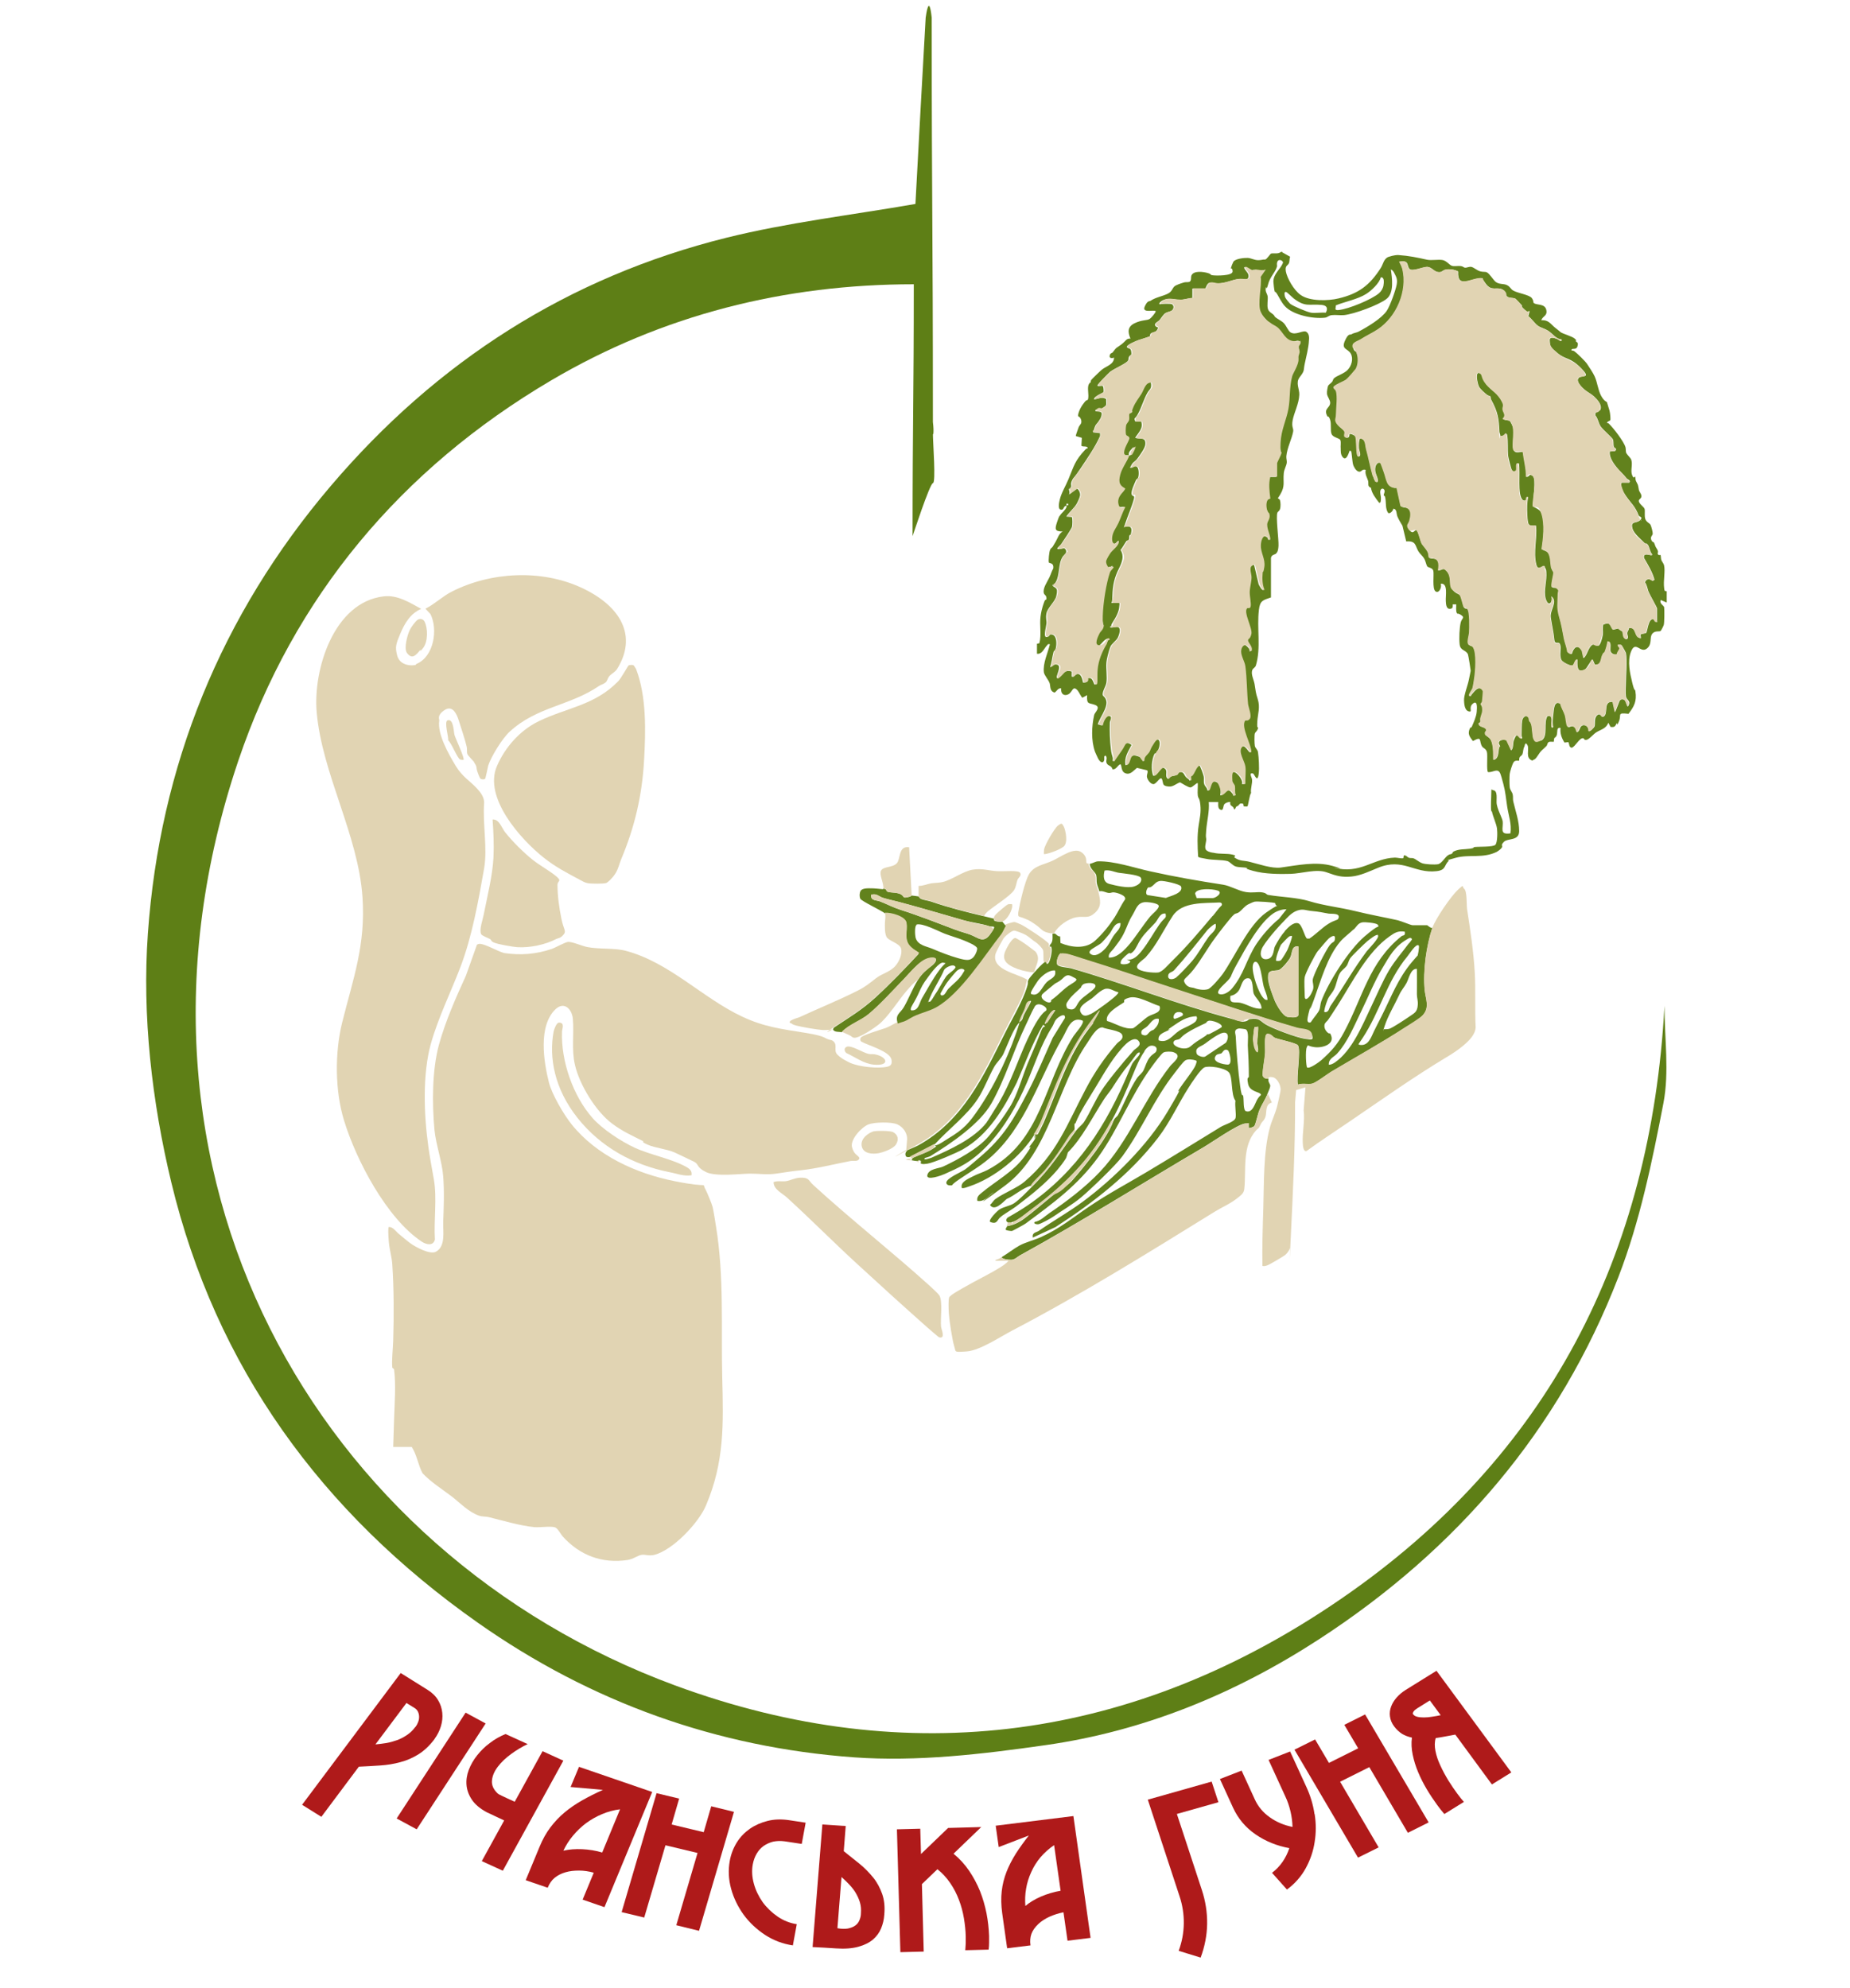 <?xml version="1.0" encoding="UTF-8"?> <svg xmlns="http://www.w3.org/2000/svg" id="_Шар_10_xA0_Зображення" data-name="Шар_10_xA0_Зображення" version="1.1" viewBox="0 0 1228.5 1320.5"><defs><style> .st0 { fill: #e1d4b3; } .st1 { fill: #af1a1a; } .st2 { fill: #5e7f16; } .st3 { fill: #62821d; } </style></defs><path class="st2" d="M607.9,135.4c2.1-39.2,4.4-81.5,6.8-123.7.3-1.9,2.2-16.5,4,0,0,134.6.8,131.7.8,268.6.9,7.2,0,9.9,0,7.2,0,7.2,2.1,33.1,0,33.4s-13.5,35.3-13.5,35.2c0-78.7.8-89.3.8-167.3-85.4,0-166.8,20.2-240.9,63.9-99.5,58.7-170.9,143.7-207.7,252.7-92.5,274.3,52,526.1,290,614,155.3,57.3,305.9,36.5,442.8-57.8,137.2-94.4,205.4-228.1,214.3-393.6,0,21.6,3.3,43.8-.7,64.7-7.5,38.9-15.6,78.4-29.8,115.2-39.3,102-107.5,181.5-199.1,241-55.6,36.1-116,60.9-181.5,70.2-42,6-85.1,11.1-127,8.1-90.9-6.6-174.6-36.4-250-89.5-103.7-73-174-169.8-203.5-292.6-12.8-53.3-19.4-110.5-15.5-165.1,7.9-111,48.3-211.3,121.5-297.3,70.4-82.7,157.5-138.6,262.7-164.8,40.7-10.1,82.7-15,125.3-22.4Z"></path><g><path class="st1" d="M288.6,1155c-3.3,4.4-6.8,7.7-10.6,10.1-3.8,2.4-7.9,4.2-12.2,5.3-4.3,1.2-8.8,1.9-13.4,2.2-4.6.3-9.4.6-14.1.8l-24.9,33.3-12.8-8,65.5-87.5,17.9,11.2c3,1.9,5.3,4.1,6.9,6.8,1.6,2.6,2.5,5.5,2.8,8.4.3,3,0,5.9-.9,8.9-.9,3-2.3,5.8-4.2,8.4ZM275.9,1147c.7-.9,1.3-2,1.7-3.1.5-1.2.7-2.3.7-3.5,0-1.2-.2-2.3-.7-3.4-.5-1.1-1.3-2-2.5-2.7l-5.2-3.2-20.6,27.5c2.3-.2,4.7-.5,7.2-.9,2.4-.4,4.8-1.1,7.1-1.9,2.3-.8,4.5-2,6.6-3.4,2.1-1.4,4-3.2,5.6-5.4Z"></path><path class="st1" d="M309.2,1137.5l13.3,7.2-45.8,70.3-13.3-7.2,45.8-70.3Z"></path><path class="st1" d="M320,1236l14.8-26.9-11.5-5.4c-4.5-2.4-7.8-5.2-9.9-8.3-2.1-3.1-3.3-6.4-3.6-9.7-.3-3.4.2-6.8,1.5-10.2,1.3-3.4,3.2-6.7,5.6-9.7,2.4-3,5.2-5.8,8.5-8.2,3.2-2.5,6.7-4.4,10.3-5.9l14.7,6.7c-3.8,1.8-7.5,4-11,6.6-3.6,2.6-6.5,5.4-8.8,8.4-2.3,3-3.6,6-3.9,9.1-.3,3.1.9,5.9,3.7,8.6.4.4,1.4,1,3.2,1.8,1.7.8,4.4,2.1,8.2,3.8l18.5-33.6,13.8,6.3-40.2,73.1-13.8-6.3Z"></path><path class="st1" d="M386.9,1261.7l7.4-17.9c-3.3-.9-6.6-1.4-9.8-1.4-3.2,0-6.1.3-8.9,1.1-3.1.9-5.5,2.2-7.4,3.8-1.9,1.6-3.4,3.8-4.5,6.5l-14.6-5,9.2-22.2c2-4.9,4.4-9.2,7.2-12.9,2.8-3.7,6-7.1,9.5-10,3.5-2.9,7.4-5.6,11.7-8,4.2-2.4,8.8-4.7,13.7-6.9l-21.5-1.9,5.6-13.4,48.6,16.7-31.7,76.5-14.5-5ZM411.8,1201.7c-4.2.5-8.2,1.6-12,3.2-3.8,1.6-7.3,3.6-10.6,6-3.2,2.4-6.1,5.2-8.7,8.3-2.6,3.1-4.7,6.4-6.4,10,3.9-.9,8-1.2,12.5-1,4.4.2,8.9.9,13.3,2.2l11.8-28.6Z"></path><path class="st1" d="M449.1,1278.7l14.1-48-21.3-5.1-14.1,48-15-3.6,23.2-79,15,3.6-5,17.2,21.3,5.1,5-17.2,15.1,3.7-23.2,79-15.1-3.7Z"></path><path class="st1" d="M526.5,1292.1c-6.7-1-12.8-3.3-18.5-7-5.6-3.7-10.4-8.2-14.2-13.4-3.8-5.3-6.6-11-8.3-17.2-1.7-6.2-2-12.4-.9-18.5.8-4.5,2.4-8.6,4.7-12.3,2.3-3.7,5.3-6.7,8.7-9.1,3.5-2.4,7.4-4.1,11.8-5.2,4.4-1.1,9.1-1.2,14-.5l11.2,1.7-2.6,14.1-11.2-1.7c-2.8-.4-5.4-.3-7.8.2-2.4.6-4.5,1.6-6.4,2.9-1.9,1.4-3.4,3.1-4.6,5.2-1.2,2.1-2,4.3-2.5,6.9-.8,4.2-.5,8.5.7,12.9,1.2,4.4,3.2,8.5,5.8,12.2,2.7,3.7,6,6.9,9.9,9.6,3.9,2.7,8.2,4.4,12.8,5.1l-2.6,14.1Z"></path><path class="st1" d="M546.1,1211.8l15.5,1-1.3,16.7c3.6,2.9,7.1,5.7,10.6,8.5,3.4,2.8,6.4,5.9,9,9.1,2.6,3.2,4.5,6.9,5.9,10.8,1.4,4,1.9,8.6,1.4,13.9-.2,3.1-.9,6.1-2.1,9s-3,5.3-5.4,7.4c-2.5,2.1-5.7,3.7-9.7,4.8-4,1.1-8.9,1.5-14.7,1.1l-7.9-.5-7.8-.4,6.5-81.5ZM556.2,1280.7c2.7.5,4.9.5,6.8.2,1.9-.4,3.5-1,4.8-1.9,1.3-.9,2.3-2.1,2.9-3.6.6-1.4,1-3,1-4.6.2-2.6,0-5.1-.7-7.4-.7-2.3-1.7-4.4-2.9-6.4-1.2-2-2.7-3.8-4.3-5.5-1.6-1.7-3.3-3.3-5-4.8l-2.7,33.9Z"></path><path class="st1" d="M656.8,1285.7c0,1.6,0,3.1,0,4.6,0,1.5-.1,3-.3,4.6l-15.5.4c.1-1.6.2-3.1.3-4.6,0-1.5,0-3,0-4.6-.1-3.8-.5-7.9-1.2-12-.7-4.2-1.8-8.3-3.3-12.2-1.5-4-3.4-7.7-5.8-11.2-2.4-3.5-5.2-6.6-8.5-9.2l-10.3,9.9,1.2,44.8-15.5.4-2.3-81.6,15.5-.4.5,16.8,18-17.3,22-.6-18.4,17.7c4,3.3,7.5,7.1,10.4,11.4,2.9,4.3,5.3,8.8,7.2,13.5,1.9,4.8,3.3,9.7,4.3,14.7,1,5.1,1.5,10,1.7,14.9Z"></path><path class="st1" d="M708.9,1289l-2.7-18.9c-3.4.7-6.5,1.7-9.4,3-2.8,1.3-5.3,2.9-7.3,4.8-2.2,2.1-3.8,4.3-4.6,6.6-.8,2.2-1,4.8-.6,7.6l-15.5,1.9-3.3-23.4c-.7-5.2-.8-10-.3-14.5.5-4.5,1.6-8.8,3.2-12.9,1.6-4.1,3.7-8.1,6.2-12.1,2.5-3.9,5.4-7.9,8.6-12l-20,7.7-2-14.2,51.6-6.4,11.4,80.9-15.4,1.9ZM700,1225.5c-3.4,2.3-6.4,5-9,8-2.6,3.1-4.6,6.3-6.2,9.9-1.6,3.5-2.8,7.2-3.4,11-.7,3.8-.8,7.7-.5,11.5,3-2.5,6.5-4.6,10.5-6.3,4-1.7,8.3-3,12.9-3.8l-4.3-30.2Z"></path><path class="st1" d="M809.1,1197l-27.6,7.8,5.6,17,11,33.5c2.4,7.3,3.6,14.8,3.5,22.5-.1,7.6-1.6,15.1-4.3,22.4l-14.6-4.5c2.2-5.9,3.3-11.9,3.4-18,.1-6.1-.8-12.2-2.8-18.2l-21.1-64.2,42.4-12,4.5,13.7Z"></path><path class="st1" d="M873,1204.9c1,6.2,1,12.4,0,18.5-.9,6.1-2.9,11.9-5.9,17.4-3,5.5-7.2,10.3-12.5,14.2l-9.9-11.1c5.4-4.1,9.2-9.6,11.5-16.4-8.2-1.5-15.7-4.5-22.4-9.1-6.7-4.6-11.7-10.6-15-17.8l-8.7-19,14.4-5.6,8.7,19c2.2,4.9,5.6,8.9,10,12,4.5,3.2,9.5,5.3,15.1,6.4-.1-3.3-.5-6.7-1.3-10.1-.8-3.4-1.9-6.9-3.6-10.4l-11-24,14.3-5.6,11,24c2.5,5.5,4.3,11.4,5.2,17.6Z"></path><path class="st1" d="M934.9,1217.3l-25.6-43.6-19.4,9.7,25.6,43.6-13.7,6.8-42.2-71.7,13.7-6.8,9.2,15.6,19.4-9.7-9.2-15.6,13.8-6.9,42.2,71.7-13.8,6.9Z"></path><path class="st1" d="M959,1204.7c-.8-.9-1.6-1.9-2.4-2.9-.8-1-1.6-2.1-2.4-3.2-2.3-3.2-4.6-6.6-6.8-10.3-2.2-3.7-4.1-7.5-5.7-11.3-1.6-3.8-2.8-7.7-3.6-11.6-.8-3.9-1-7.7-.5-11.3-2.3-.5-4.5-1.3-6.4-2.4-1.9-1.2-3.7-2.8-5.3-4.9-1.7-2.2-2.6-4.5-2.9-6.8-.3-2.3,0-4.5.8-6.6.8-2.1,2-4.1,3.7-6,1.7-1.9,3.6-3.5,5.8-4.9l20.6-12.8,49.7,67.5-12.9,8-24.3-33.1c-2.1.4-4.3.8-6.5,1.2-2.2.4-4.3.8-6.5,1.1-.8,2.5-.8,5.4-.2,8.5.6,3.2,1.7,6.4,3.3,9.8,1.5,3.3,3.3,6.6,5.3,9.9,2,3.2,4,6.1,5.9,8.7.8,1.1,1.6,2.1,2.3,3,.7.9,1.4,1.7,2.1,2.5l-12.9,8ZM938.6,1138.8c.5.7,1.4,1.2,2.7,1.5,1.3.3,2.7.4,4.4.4,1.7,0,3.5-.2,5.4-.5,1.9-.3,3.8-.6,5.6-1l-7.2-9.8-7.7,4.8c-.3.2-.7.4-1.2.8-.5.3-.9.7-1.4,1.1-.4.4-.7.9-.9,1.4-.2.5-.1.9.2,1.3Z"></path></g><g><path class="st3" d="M851.5,167.6l5.2,2.9c-.5,1.3-.3,3-.7,4.1-.7,2-2.9,1.5-2.1,5.8s5.2,12.3,9.8,15.5c6,4.3,18.2,4,25.2,2.3,13.4-3.2,20.6-8.7,28-20.2,1.6-2.5,2-6.3,5.2-7.4s6-1.3,6.5-1.2c7.3.5,12.2,1.6,19.1,3.1,2.9.6,7.4-.3,10.2.2s4.7,3.5,6.4,3.9,3.8-.1,5.6.1,2,1,2.9,1.1c1.5.1,2.8-.9,4.4-.5s3.6,2.3,5.7,2.9,3.3.1,4.5.7c1.7.8,4.2,5,5.8,6.3,2.5,1.9,5.3,1,7.6,2.2s2.3,2.7,4.3,3.7c3.1,1.7,10.7,2.7,12.2,5s.5,2.6,1.3,3.2c1.8,1.5,7.2.2,8.2,4.4s-2.3,4-3.3,7c5.2-.3,6.2,2.7,9.5,5.2s2.4,2,3.3,2.7c1.7,1.2,7.6,2.7,9.4,4.3s.4,1.2.7,1.7c.6.9,2,.6,1.1,3.5s-4.3.5-3.9,2.7c.7,0,1.4.1,2,.6,1.8,1.3,7.1,6.5,8.3,8.3s3.9,5.8,5,8.2c1.9,4.1,2.2,9,4.3,12.9s3.8,4,3.9,4.3c.6,2.3,1.2,3.7,1.7,5.6s.8,5.9.5,6.4-2.1.8-2.2,1.8c.5,0,1.1.2,1.4.6,3,2.9,9.8,11.7,10.9,15.5.4,1.4,0,2.9.6,4s2.9,3.3,3.2,4.2c1.2,3.4-.6,7.1.6,10.3s1.9.7,2.1,1,0,1.8.4,2.8c1.5,3.3,1.2,1.4,2,6,.2,1.3,1.6,2.5,1.7,4.1s-1.4,2-1.7,2.9c-.5,2,3.4,4.3,3.8,5.7s-.2,4.3.4,6.5,2.9,2.9,3.5,4,1.6,5.1,1.5,6c-.2,1.4-1.7,1.9-1,3.9s1.6,1.4,1.9,2.1c1,2.2.4,1.8,1.9,4.1s0,2.7.7,3.6,1.5.2,1.7.4.2,2.4.5,3.3,1.5,2.3,1.8,3.4c1,4.2-.6,10.2.1,15.4.2,1.3,0,2,1.7,2v7.5l-4-1.7c-1,2.6,2.1,3.5,2.3,4.9s.2,10.4-.3,11.8-1.9,3.8-2.1,3.9c-.8.6-4-.5-5.7,2.1s.2,6.5-3.2,9.4c-4.5,3.9-7.7-5.8-10.8,2.4-2.4,6.3-.6,14.3,1,20.8s1.7,3.3,2,5.4c1,6.5-.8,10-4.6,14.9-7.9-.9-4.5.5-6.3,4.9s-1.1.8-1.4,1.2c-1.1,1.6-.9,3.1-4.2,2.6l-1.5-2.8c-1.4,4-5,4.5-8,6.4-1.8,1.1-4.7,4.7-6.5,5s-1.4-1-2.2-1.1c-2.5-.3-5.1,5.5-7.5,6.3-2.1,0-1.6-3-2.4-3.7l-2.5.3c-1.8-2.8-3.1-6.2-2.6-9.7-2.9-.7-1.9,2.7-2.5,4.6s-1.4,1.5-1.7,2.3-.2,2.1-.3,2.2c-.3.3-2.4-.3-3.4.3s-.8,1.9-1.5,2.6c-3,3.1-3.2,2.4-5.7,6.3s-2.8,2.1-3.5,3.4c-5.2-1.5-1.9-7.6-3.4-10.3s-1.8.4-2,.9c-1,1.7-.7,3.5-1.3,5-.4,1.1-1.5,1.4-1.9,2.2s-.2,2.1-.3,2.2c-.3.3-2.4-.5-3.5.8s-2.7,7-2.8,8.1c-.2,2.1-.2,6.5,0,8.6s1.6,3.2,2,4.9,0,3.3.4,4.8c1.5,6.4,3.9,12.9,3.9,19.6s-7.6,4.6-10.1,7.1-.6,2.5-1.4,3.8-2.6,2.4-3.4,2.9c-9.2,4.5-18.2,1.5-27.1,3.9s-4,1.4-4.8,2.1c-3.2,2.9-1.6,6.1-8.1,6.8-14.9,1.7-22.2-9.1-38.9-2.2-5.4,2.2-11.7,5.3-17.8,5.8s-9.4-.3-16.2-2.8-16.8.8-23.9,1-17.1.2-25-2-2.5-1.5-3.9-1.9c-2.2-.6-5.4-.3-7.6-1s-3.9-3.2-5.6-3.6c-3.4-.9-9.6-.6-13.6-1.4s-5.3-.8-5.8-1.6c-.4-6.9-.7-14,.4-20.9.7-4.6,1.6-8.2,1.1-13.3s-1.4-4.1-1.7-6.3.1-5.6,0-8.2c-.6-.7-3.5,2.8-4.9,2.8s-5.3-2.5-6.9-3.4c-2.6.9-4.7,3.1-7.4,2.8-4.6-.4-3.5-1.8-4.5-4.7s-3.7,3.3-5.9,3.1-4.1-3.5-4.2-5,1.1-3.5.1-4.2l-6.7-1.6c-1.9,1.5-4.1,4.4-6.9,3.8-4.2-.8-2.9-5.9-4.2-6.2-1.9.8-2.6,3.6-5.1,3.4-.8-2.4-2-2.2-3-3-2.6-2.2.2-4.1-1.6-6.1-1.6-.1-.5,2.1-1.1,3.4-1.2,2.5-3.3-.2-4-1.7s-1.9-4-2-4.4c-2.6-7.5-2.2-16.8-.5-24.4.4-1.7,4.7-5,.6-6.6s-5.7.1-5.3-6.5l-3.1,1.7c-.7-.2-2.3-3.8-3.2-4.8-3.3-3.7-3.3,1-6.1,2.5s-5.3-.2-4.8-3.9c-2.1-.4-2.9,1.9-4.4,2.8-3.4-1-2.6-4.1-3.3-6.3-.8-2.2-3.5-5.2-3.8-7.1-.8-6,2.6-12.9,4-18.7-1.5-.3-1.2,0-1.9.7-2,2-3.2,6.1-6.7,5.6v-6.6s1.6-.4,1.6-.4c1.5-5.7,0-12.2.8-17.9s2.1-8.6,2.6-10,1.3-.6,1.3-1.6c.1-2.4-1.3-2.4-1.7-3.6-1-3.3,2.3-7.7,3.6-10.5s1.5-4.1,2.6-6c.6-4.1-2.7-3.3-2.9-4-.4-1.3.2-7,.8-8.4s1.3-1.3,1.8-2.2c.7-1.2,1.2-2,1.9-3.2,1.5-2.5,2-5.3,4.7-6.8-5.3,0-5.3-1.5-3.8-6.1s1.7-4.1,1.9-4.4c.9-1.6,3.7-3.7,4.3-5.5s-.1-1.2-.8-.8c-1.3.6-.8,2.7-2.9,2.3s-1.1-4.7-.7-6.5c1.1-4.7,4-9.3,5.8-13.7,3.8-9.1,4.1-12.1,11.2-19.7.5-.5,1.1-.9,1.7-.9-.4-1.9-3.6-.6-4.3-1.7l.3-5.2-4-1.2c-.2-.2,1.6-5.1,1.9-5.9.7-1.7,2.5-2.3,1.5-5.2s-2.7-.6-1.5-4.5,4-7,4.5-7.6,1.6-.6,1.7-1.2c.8-3.2-.8-7.7.6-10.1s.8-.3,1-.6c.3-.6.1-1.5.5-2.1s6.2-6.2,7-6.8c3-2.5,8.2-3.5,8.2-8.1-1.4.6-3.4.5-2.9-1.4s1.4-1.3,2-2.1c2.8-3.8,2.4-2.7,5.7-5.2s3.2-4.1,6.1-3.9c-1.9-4.4-2-7.9,2.7-10.2s8.3-1.8,9.9-2.8,3.9-4.3,4-4.6c.4-1-.3-.8-.8-.9-2.2-.3-8.2,1.3-6.3-2.9s3.1-3.2,3.8-3.7c3.3-2.3,7.9-3,11.4-4.7s2.9-4.3,5.4-5.5,4.2-1.6,5.4-2,2.5,0,3.6-.4c1.6-.7.8-3,1.4-4.3,1.5-3.3,7.9-2.4,10.7-1.6s1.6,1.3,3.1,1.5c2.2.4,13.6.5,13.5-2.5s-1.2-1.4-1.1-2.2,1.4-3.9,1.6-4.2c1.3-2.1,7.2-2.7,9.5-2.6s4.4,1.5,7,1.5,3-.6,4.5-.4c1.2,0,3.5-3.9,4.1-4,1.8-.4,4.7.5,6.5-1.1h1.1ZM990.3,538.9c-.5-3.3,0-9,0-12.6s.6-1.4.9-1.5c3.9,0,2.2,6.5,2.7,9.3s1.9,5.9,2.7,7.8,1,2.5,1.2,3.3c.7,4.9-2.5,9.4,5.2,8.3.9-6.4-1.3-12-2.2-18.1-.8-5.4-1.1-9.5-2.5-14.7s-1.2-4.5-1.8-6.3c-1.6-5-5-1.1-8.4-1.6-1.1-1-.1-11-.7-13.3s-2.4-2.5-3.2-3.7c-2.3-3.6.4-7.2-6.1-3.6-1.6-2.2-3.4-4.1-2.5-7.1s1.3-1.4,1.7-2.3c1.3-3,3-6.7,3.3-9.9s.5-8.1-2.6-5.5.3,5.9-2.7,5.1-3-5.8-3.1-7.3c-.2-3.3,2.5-10,3.2-13.7s1.2-5.5,1.2-6.1-1.5-10-1.8-10.8c-1.4-3.1-5-2.3-5.5-6.5s-.1-11,.6-14.3,3.1-3.4.5-5.2-2.4-.5-2.9-1.3c-.9-1.4-.4-4.3-.5-5.9h-2.3c0,1,.2,2.5-1,2.8-3.2,1-3.5-2.5-3.6-4.8-.3-3.6,1.7-12.3-3.4-11.7.9,2.1-1,6.7-3.4,5.1s-.9-11.5-1.5-13.7-3.5-2-4.1-3-1-3.3-1.8-4.8c-1.2-2.2-3-3.4-4-5.1-2.3-3.8-1.4-7.1-8.1-6.6l-2.5-10.4c-1.1-1.8-2.7-4.5-3.4-6.3s-.2-4.9-2.7-5c0,1.3-2.2,3.6-3.4,2.8-1.9-2.8-1.3-6.3-1.8-9.4s-1-1.5-1.1-2.3c-.1-1.2,1.1-2.4.3-3.7s-2.1-.8-2.5.4c-.5,1.7.3,3.4.3,5s0,3.6-1.2,3.2c-2.3-3-4.9-6.2-5.4-9.9-2.6-1-1.4-2.7-1.9-4.6s-2.3-4.4-1.6-7.3c-2.6-.9-2.8,1.8-4.8,1.1s-3.1-3.4-3.4-4.1c-.8-1.8-1-9.2-1.6-9.6-1.5-.2-.9.1-1.2.8-.5,1.1-1.8,5.5-3.9,3.7s-1.6-5.3-1.7-6c-.2-1.8.3-4.1-.2-5.6s-4.7-1.7-5.8-4,0-6.8-1.1-9.8-1.4-1.4-1.8-2.2c-2.7-5.2,1.9-5.3,1.9-8.9,0-1.9-1.9-4.1-2.1-5.9s.5-4.7.7-5.3,1.9-1.8,2.6-2.6.6-1.6,1.2-2.3c1.7-1.8,6.7-3.1,9.2-5.7s4-7.3,2.1-10.8-6.4-2.7-4-8.3,3.5-4,4.5-4.6c1.6-1,3.3-1,4.6-1.7,5.7-3,15.3-8.7,18.8-13.9,2.2-3.3,5.9-13.6,6.6-17.5s-.7-5.5-1.4-7.1-1.5-2.4-2.5-2.9c.8,5.7,2.3,15.4-2.7,19.5s-21.9,10.3-28.5,10.9c-2.6.2-5.6-.3-8,0s-2.7,1.5-4.6,1.7c-7.8.9-21.3-1.7-26.7-7.8-2.2-2.5-3.4-5.2-4.9-7.7s-1.4-1.2-1.7-1.8-.9-5.7-.9-6.6c0-5.3,4.6-8.1,6.4-12.6,0-1.6-2.9-2.7-3.7-.8s0,2.4-.4,3.6c-1.3,4-4.5,6.5-5.8,11.5s-1.2,1.1-1.4,1.9c-.9,2.9.8,4.1,1.1,6.2s-.6,5.9.2,8.4,3.8,2.9,4.6,5.1c1.8,1.6,4.4,2.6,6,4.3s2.8,5,4.3,6c3.6,2.3,8.4-1.7,10.6-.3s1.8,4.7,1.7,5.7c-.2,4.9-1.8,10.8-2.8,15.6s.2,4.2-3.4,8.9c-2.8,3.7,0,7.8-.2,11.6-.2,5.9-3.5,12-4.4,16.9s.8,5.2.3,7.7c-.9,4.8-4,10.7-4.5,16.2-.1,1.6.4,2.9.3,4.2-.2,2.2-1.8,4.5-2,7.1-.6,6,1.1,8.4-2.4,14.2s-1.5,1-1.6,1.3c-.5,1.6,1.1,1.2,1.5,2.5s.5,4.3,0,5.8-1.4,1.6-1.7,2.3c-1.2,2.6.9,17.7.7,22s-1.3,4.8-1.5,5.1c-.6,1-3,.6-3.5,3v26.3c-5.3,1.8-7.3,2.1-8,8.2-1.5,12.4,1.5,25.1-2,36.9-.4,1.4-1.9,2-2.3,2.9-1.3,2.7.9,6.6,1.4,9.5.8,4.6.6,5.4,2.1,10,1.8,5.6,0,9.7-.3,15.2s.6,2.7.5,3.9c-.2,1.9-1.7,2.7-2.1,3.7s-.3,7,0,8.4,1.9,2.4,2.1,4.2c.5,3.4.9,10.3.5,13.7-.7,7.5-3,.6-3.7.4-3.2-1-.9,2.6-.8,3.7.4,3-1.1,6.2-.6,9.2-1.1,1.3-1.9,8.4-2.4,8.8s-1.8,0-2.5.1l-.3-1.7c-2.7-.8-2.4.5-3.5,1.3s-.8-.3-1.7,1.6-1.1-.3-1.5-.7c-1.1-1.1-2.3-1-1.9-3.4-1.2-.2-3.2.5-4,1.5s-.5,4-2,3.7c-2.5-.4-2-3.3-2-5.2h-6.3c.5,6.3-1.2,12.4-1.7,18.6s0,4.2,0,6.3-1.6,5.8.2,7.2,4.1,1.5,4.7,1.6c4.1,1,8.8.3,12.5,1.2s.7,1.3,1.2,1.8c3.8,2.8,6.4,2,10.2,3,5.8,1.4,14.7,4.6,20.7,3.8,11.1-1.5,23.2-4.2,34.3-1.1s.3,1,.8,1.1c17.7,4.8,25.9-6.1,40.7-6.6,1.7,0,3.8.7,5.6.4l.3-1.8c1.5-.4,2.3,1.1,3.4,1.5s2.1,0,3.1.4c1.5.5,3.7,2.6,5.9,3.3s8,1,10.3.6,4.6-4.4,6.3-5.7,2-.7,2.8-1.2.6-1.3,1.4-1.6c3.4-1.7,7.1-1.3,10.7-1.8s1.9-.9,2.9-1.1c2.7-.4,12.5.1,14-1.5s1.4-8.7,1.1-10.8c-.4-3.2-2.9-8.4-3.4-11.5ZM1100.4,413v-8.9c0-.6-5.2-9.7-5.8-11.4s-.9-4.1-2.2-5.9c.6-2.5,3.3-2.6,5-.9l1.3-.8c-1.4-5.2-4.2-9.7-6.9-14.4-.4-1.7.2-2.5,2-2.4s3.9,1.3,3.2-.4c-1.4-1.3-1.7-5.2-3-6.4s-1.2-.2-1.5-.5c-2.6-2.6-7.5-6.5-8.4-9.9-1.5-5.3,2.4-3.2,4.9-5.5s-.5-2.3-.8-3.2c-2.6-6.6-4.9-7.8-8.6-13.2s-3.5-7.8-2.6-8.6h4.9c1.3-1.7-1-2-1.7-2.9-2.3-2.9-4.6-4.8-6.8-7.5s-4.9-6.9-4.4-10.3l3.5-.3c1.8-1.9-.6-1.8-.9-3.1s0-3.3-.5-4.6-6.8-6.5-8.3-8.9c-1.4-2.2-1.6-5-3.3-7-.8-3.1,2.8-2.6,3.3-3.9,1.2-3.3-2.1-6.7-4.3-8.8-1.4-1.4-4.6-3.1-6-4.3s-6.1-5.3-4.3-7.8,9,.8,1.8-6.6-10.3-5.6-15.6-10-5-4.4-5.3-8.5c-.2-2.7,2.9-1.6,4.6-1.1s3.6,3,3.3.4c-3.5,0-6-3.9-8.9-5.7s-5-2-6.9-3.4-4.1-4.6-6.3-6.3l.9-3.4c-.1-.1-.8.5-1.3.4-.8,0-2.9-2.1-3.6-2.9s0-1-.3-1.3c-.6-.6-4.1-4.4-4.4-4.5-1.4-.6-4-.2-5.4-1.4s-.4-3.2-3-4.6c-4-2-7.1,1.5-11.1-3.8s-1.2-2.6-2.1-3.7c-6.7-.8-17,7.8-16.3-4.5-2.3-1.3-5.6-1.7-8.2-1.2s-2.5,1.8-4.6,1.7c-3.1-.1-4.5-3.3-7.5-3.5s-10.2,3.5-12.1,1.2.1-5.9-6.6-4.6c.8,1.4,1.8,3.5,2.2,5,3.4,14.6-4,31.7-16.5,40-3.5,2.3-7.5,4.1-11.2,6.5s-6.2,2.1-5.3,5.4,1.9,2.1,2.4,3.3c1.4,3.2,1.4,7.9-.4,11s-5.7,6.6-6.4,7.1c-1.4,1.1-8.1,3.6-8.4,5.1,0,1.1,1.2,1.4,1.6,2.4,1.4,3.5.2,11.7.1,15.9s-1.4,3.3.7,6.2,4.1,3.2,4.9,5.1-.2,3.6,1.1,3.8c2.3.4,1.9-2.1,2-2.3.6-.6,3.5.7,4,1.5,1.1,1.9.2,13,2,13.4,2.4-.4.4-3.9.3-6s0-4.1.6-6c4.2,0,3.6,4.5,4.4,7.3,1.6,5.6,2.6,11.2,4.2,17s1.8,2.6,1.7,4.3c1.1,0,1.8.5,1.7-.9-.2-2.8-2.5-5.1-1.6-9,.3-1.5,2.2-3.9,3.6-2.1s1.9,5.2,2.3,6.3c.7,1.9,1.4,5.1,2.3,6.9s3.6,3.4,6,2.9l2.6,12c1.1,1.3,2.9.8,4.3,1.5,3.2,1.5,2.4,5.7,1.6,8.4s-2.7,2.8-.1,6.2,3.4-.7,4.7.1,2.5,7.4,3.7,9.2,3,3.3,4,5.7.3,2.6.7,3.3,2.7.5,3.8.8c4,1.2,2,7.4,2.3,7.8,2.8-.4,3.2-2.3,5.6.4,3.6,4,1.3,8.7,3.3,11.7s4.9,3.5,5.5,4.3c1,1.3,1.8,6.3,2.5,7.8s1.9.8,2.4,1.3c1.9,1.7,1.5,12.6,1.3,15.6-.1,2.1-1.8,6.8-.4,8.1s2.1.5,3,1.9c2.5,3.7,1.5,15.7.8,20.3-.2,1.6-.9,5.4-1.2,6.8s-2.8,4.3-2.2,5c1.3.4,1-.3,1.3-.7,1.4-1.5,3.8-5.2,6.1-4.2s1.5,1.4,1.7,1.9-.4,5.9-.5,6.7-1,1.4-1,1.9c-.1.7.9,1.3,1,2.2.5,3.2-.5,4.3-1.1,6.9s.8,2.9-1.2,3.4c-.2,3.1,3.9,2.1,4.9,4.3s-1,1.5-.7,2.9,2.3,2.1,3.2,3.1c2.5,3,2.2,10.2,2.3,14.1,3.3-.6,3.1-4.6,3.5-7.1s.9-1.4.9-1.8c0-.6-.9-1.4-.9-2.3,0-2.2,3.6-2.5,5.2-1.7l3.1,6.6c1.5-1.6,1-4.5,1.6-6.4s1.4-3.2,1.6-3.3c1.6-1.1,2.2,2.7,4,1.7,0-.7-.4-1.2-.4-1.9.1-2.9,0-7.3.4-9.8s2.7-4.2,4.3-2,.3,1.6.6,2.3,1.1,1.4,1.3,2.2c.6,2.2.7,8.6,1.6,9.9s4.2,1.2,5.2.6c4.3-2.7,1.1-12,3.8-16,4-.9,2.6,3.2,2.8,5.9s-.5,1.7,1.1,1.4c-.8-2.7-.3-6,0-8.8.4-2.9.4-9.3,4.8-6.7.6,2.7,2.3,5.2,3.1,7.8s.9,6.4,1.5,7.1c.8,1.2,1.9,0,2.9,0,3.1,0,3,3.9,3.4,3.9,1.7-.3,1.7-3.1,2.9-4,2.2-1.8,5.2.5,4.9,3.1.2,1.3,3.7-2.2,3.9-3,.6-2.2-.6-5.3,1.8-7.4s2.8,2.9,4.9.3-.8-9.7,5.4-9.1l1.5,6.9,2.9-7.4c.7-1.4,2.2-1.6,3.5-.7s1.4,6.3,2.7,3.3-1.6-3.3-1.9-5.9,0-6.1,0-8.6c0-5.5.9-15.3,0-20.1,0-.3-2.7-5.2-3-5.3-.6-.3-1.5,0-2.2-.1-.3,1.1,1.2,1.5,1.1,2.5s-1.8,2.5-1.7,3.8c-1.6.5-3.9-.4-4.4-2.1s1.1-6.3-1.8-6.5c-.3,2.1-1.1,5-1.9,7s-1.3,1.5-1.7,2.3c-1.1,2.5-.5,6.7-5,6.1l-1.5-3.4c-2,1.3-3.7,6.2-5.7,7-5,2-4.4-3.4-4.4-7-1.6.1-2.7,3.7-2.9,3.9-1.2.9-6.9-2.1-7.6-3.4-1.8-3.3,0-7.8-1-10.5s-3.5,1-3.9-3.5-1.6-9.4-2.3-14.4,4.9-10.4.5-14c.9,2.7-1.2,6.9-3.1,3.4-2.7-5-.3-12.1-.3-17.5s-1-3.9-1.2-6c-1-.9-4.3,3.8-5.5-1.1-2.1-8.4.7-17.3-.2-25.8-1.7,0-4.5.5-5.1-1.5s-.6-4.8-.7-6.2c-.2-3.6-.2-7.7.6-11.2-2.1-.6-.8,2.6-2.6,2.3-2.7-.4-3.1-6-3.2-8.3-.2-4.6.1-9.2-.1-13.8s-.5-1.7-.5-2.6c-2.5-.5-.2,3.9-1.7,4.9s-2.2.3-2.8-.7-2.2-7.8-2.4-9.1c-.5-4.4.1-9.6-.7-14.2l-.8-.9c-1,1.2-2,2.1-3.7,1.7,0-.9-.5-1.8-.6-2.6-.4-8.9-1-13.3-5.5-21.5-.4-.7-.2-1.7-.5-2.1s-1.5-.5-2.1-1c-1.8-1.4-4.7-3.8-5.6-5.8s-2.8-10.7,1-8.4,2.4,5.3,4.1,7.3c3.6,4.3,7.7,5.8,10.6,11.8s0,2.8.3,4.9,2.6,3.6,0,6.1c1.1,1,4,.9,4.5,1.3s2.2,4,2.3,4.3c.9,4-.8,11,.2,14.7s5.6.7,6.5,2.1c.5,5.4,2.2,10.7,2,16.1,2.2.4,1.7-2.5,4.3-.6s-.1,16.1.2,20.3c2.5,1.5,4.9,2,5.9,5.2,2.1,6.8,1,16,0,23,.2.8,2.5,1.2,3.3,1.8,2.9,1.9,2.3,7.6,3,10.7s1.5,2.2,1.5,3.5-2,8.7-1,9.4,2.1,0,3.3,1c1.9,1.6.6,3.3.6,5.1,0,4.5-.3,9.2.9,13.5s2.1,8.6,3.2,14.6c.5,2.6,1.9,5.8,2.2,8.7.8.9,1.6,1.6,2.9,1.4,1.1-4.2,3.9-6.8,6.8-1.9l1,4.7c2.5-1.8,3.1-7.5,6-8.9s3.2,2.1,4.6,0,2.1-6.3,2.2-6.8c.2-1.3-.4-6.1.4-6.6,4.7-1.8,4.2.3,6.3,3.5l3.6-.9c.3.9,2.6,1.9,2.8,2.2.6,1.1-.1,4.7,2.7,5,1.8-1.1.2-2.8.4-4.2s1.2-2,1.1-3.3c5.6-.6,3.1,6.6,8,6.8l-.3-2.3c.7-.9,3.2-.8,3.7-1.2,1-1,1.4-10.2,5-9s.6,2.4,2.6,1.7ZM750,302.3c-1.1.1-3.6.3-4-.9-.9-2.8,3.5-8.6,3.4-10.3s-1.9-1.3-2.2-2.4-.2-4.9,0-6.1,1.8-2.6,2-3.7-.1-2.7.1-3.8,1.6-.7,2-1.5.2-2,.6-2.9c1.5-3.7,3.7-6.2,5.6-9.3s2.6-7.7,6.7-7.3c.9,4-.8,4.3-2.2,6.7-2.5,4.4-3.8,9.4-6.2,13.9s-2.9,2.1-2,5.2h4c1.6,4.6-1.8,7.4-4,10.9,3.4,1.2,7.1-.8,6.8,4.2-.1,2.5-3.5,7.1-5.1,9.3s-2.7,2.3-3.7,3.8-.8,1.8-1.5,2.5c1.5.6,2.3-1.3,4.2-.8s1.9,5.3,1.4,7-1.2,1.2-1.5,2c-.9,2.1-3.6,7.7-2.9,9.6s2.3,0,1.4,3.3c-1.4,5.2-4,10.9-5.7,16.1s-2.1,2.5-.2,2.1c2.6-.6,4.8-.3,4.3,3.1s-1,1.8-1.3,2.7,0,2.2-.4,2.8-1.2.4-1.6.9c-1.3,1.8-2.4,4.1-3.9,5.9,2.6,4,1,8.2-1,12.2-3.1,6.1-4.2,11.3-4.4,18.1s-.9,3.2-.5,4.9h5.1c.2.7.1,1.4,0,2-.2,4-2.4,7.7-4.4,10.8s.1,2.4-1.9,2.9c.6,1.7,4.1-.6,5.8.5s.2,5.3-.4,6.6c-1.1,2.4-4.3,4.2-5.1,6.4-1,2.7-2.4,7.7-2.6,10.6-.3,4.1.6,9.3,0,13.2-.3,2.3-3.4,6.8-2.2,8.6,6.1,5-1.9,13.2-3.5,19l2.8.8c.3-2.3,1.4-6.3,4.4-6.3s.8,2.8.8,4.3c-.2,5.8,0,12,.7,17.7s1.7,5,1.1,7.8c1.4.3.9-.2,1.3-.7,1.6-2.3,3.1-4.6,4.7-6.8s2.3-6.5,6.6-3.1c-2.3,4.6-4.9,8-4,13.5,4-1,1-8.2,7.6-6.2s2.1,4,4.4,3.3c-.4-2.6,1.9-3.6,3.2-5.7s2.2-4.6,3.4-6.3c3.3-5.1,5.2-.6,3.4,3.9s-2.2,2.4-2.8,3.5c-1.9,3.7-2.3,10.4-.9,14.3,1.6,1.3,4.5-5.2,6.6-5.2,4.4,1.4.3,5.5,3.4,7.5,1.3-2.4,3.7-1.8,5.4-2.6s1.2-2.1,3.1-2,2.2,2,3.2,3.2,2.1,1.2,2.6,2.6c1.2-.8,0-1.8.5-2.8s1.3-1.1,1.7-1.8c1.3-2.2,1.8-4.5,4.1-5.7.7,0,2.8,6.3,3,7.3.4,1.8-.2,3.6.4,5.3s2.1,2.4,2,4c2.1,1.6,1.2-7,5.4-5.7s3.6,7.3,3.2,9.1c2.8-.1,4.2-5.6,7.2-2.3s.2,2.8,2.6,2.3c-.9-2-.3-4.1-.6-6s-1.4-2-1.7-3.5-.2-3.5,0-4.6c.9-4.9,8.5,3.9,6.9,6.6h1.7c-.3-3.8.4-8,0-11.7s-4.9-9.6-2.3-12.7,5.3,4.5,6.3,3.2c.2-4.9-7.1-16.7-4.1-20.9.5-.7,2.1,0,3-1.1,1.6-1.9-.9-7.5-1.1-9.9-.9-8.1-.7-17-1.8-25.1-.4-3.1-3-5.5-2.8-9.8s2.4-5.8,5-3,0,3.2,1.9,2.7c1.2-2.9-2.4-5.1-2.3-7.1s1.9-2.7,2.2-4.2c.9-3.9-5.5-14.5-2.8-17.1s2.2-.5,2.3-1.2c.5-1.9-.7-6.9-.6-9.7.1-3.2,1.3-6.4,1.2-9.7s-2.6-7.9,2.3-8.3l3,12.8c.2.6,2.5,4.8,3.3,3.8-1.3-3.3-1.5-7.6-1.2-11.2s.9-2.7,1.1-4c.8-5.2-2.5-9.4-2.3-14.3s.9-6.8,3.6-6,.9,2.6,2.7,2.2c-.1-3.6-2.2-6.4-2.1-10.1s2.4-3.6,1.4-7.2-1.2-1.5-1.5-2.5c-.6-2.4-.9-7.2,2.2-7.4-.5-4.8-1.2-9.8,0-14.5h4.5v-8.9c0-.7,2.7-5.9,2.9-6.9s-.7-4.6-.6-6.9c.4-8.3,3.7-14.7,5.2-22.4,1.3-7.1.5-14,2.5-21.6s4.2-10.5,4.2-11.1c0-3.5,0-1.8.7-4.7s-.6-2.4-.5-3.8,1.4-2.4,1.1-3.4c-.5-1.6-2.9-.3-4.2-.3-6.1-.4-7.2-6.2-11.3-9.4-1.4-1.1-3.2-1.7-4.6-2.9s-5.8-6.3-6.2-7c-2.5-5.2.8-17.3-.1-23.4l3.4-4.9c-2.6,1-4.3.1-6.6,0s-1.5.4-2.2.4c-1.3-.1-4.5-2.6-4.9-2.1-.7.8,2.5,3.5,2.7,5,.9,4.8-4.5,2.5-7.6,3s-7.8,2.7-12.7,2.8-4.8-.7-5.6-.5c-1.7.5-2.5,3.9-2.7,3.9h-8.6v6.3c-2.5,0-6.1,1.2-8.3,1.2s-5.9-1.1-9.1-.5-5.8,3.4-4,3.4c1.2-.4,7.3-.5,7.9,0,1.4,1,1.2,2.9,0,4s-3.7,1-5.1,2.4-2.6,3.5-3.4,4.3-3.7,2-2.6,3.6,2.5.2,1.4,2.4-3.4,1.8-4.3,2.6-.4,1.6-.7,1.9c-.5.5-6.9,2.3-7.9,2.7s-7.8,3-7.4,4.6c1.7,1.4,2.5.4,2.9,2.9.5,3-.8,2.2-1.4,3.3s-.2,1.9-.7,2.7c-1.2,2-9.4,5.4-12,7.5-1.1.9-8.3,8.3-8.3,8.9-.1,1.4,3.3-.4,3.7.8.3.6.5,3.1.3,3.7s-6.5,2.7-6.3,4.9c2.9-.3,5.3-2.1,8.1-.2-.2,1.1.3,3.3-.2,4.1s-2.6,2-2.8,2.1c-.9.4-3.7.6-4,.9-1.6,2,4.1.1,4,2.6s-1.6,4.3-1.7,4.5c-1.7,2.8-2.4,2-3.5,6.3s-1.7,0-1.1,1.5l5.2.6v1.9c-3.5,7.8-8.3,14.5-13,21.6s-4.6,5.6-5.7,8.1,0,3-.7,4.5-1.3.6-1.3,1c0,1,.9,2.2,0,3.7l5.4-4c1.4.9,2.3,3.1,2,4.7s-1.7,4.5-2,5c-1.6,3.1-5.2,5.9-7.1,8.9l3.7.3c.5.9.4,5.3.1,6.5s-5.9,9.6-7.1,11.3-4.3,3.6-1.6,3.5,3.6-1.4,4.6.6-1.3,3.1-2.2,4.6c-3,4.8-1.8,12.2-4.5,16.7s-1.5,1.1-2.2,1.8c-.3,1.2,2.3,1.6,2.8,3s0,3.2-.3,4.7c-.9,3.6-5.9,7.8-6.5,11.3s.2,4.6,0,6.8-2.4,9.5.3,8.9,1-2.4,3.8-1.5,2.7,6.1,2.2,8.5-1.3,1.8-1.6,3c-.9,3.3-1.1,6.8-2.3,10,2.1-.3,2.2-2.4,4.8-1.6s.2,5.4-.3,7.5,1,1.5,2.2.4c2.6-2.3,3-4.7,7.7-3.4v3.4c1.7.5,2.3-1.3,3.3-1.6,3-.9,3.8,3.6,4.2,5.6,2.3,0,3.3-.4,2.9-2.9,3.2-.8,3.4,1.5,4.6,4,2.4,1.8,1.6-8.5,1.7-9.5.5-6,3-12.1,6-17s0-2.9,2-2.8l-.3-1.1c-2.6-.2-5.1,4.5-6.3,4.6-4.4.4-1.2-5.6-.2-7.7s2.5-3.3,2.8-4.7c.4-2.2-.6-4.5-.6-6.9.2-8.2,2.2-21.5,4.8-29.1s5.7-4.7-1.2-3.4c-.7-1.4-1.5-2.5-1.3-4.2s2.3-4.4,2.6-4.9c1.8-2.7,6.5-5.4,5.7-8.6-3.5,4.2-4.9,2.3-4.3-2.5s2.9-6.3,4.1-9.1,2.7-7.1,4.5-10.4c-.1-1.8-3.7,1.4-4.5-2.4-1.1-5.5,4.5-8.3,4.5-10.2-3.6-2-4.3-5.2-3.3-9s4.7-8.7,6.1-13.1c.3,0,.7.2,1,0s2.9-4.8,2.4-5.6c-.9.6-2.7,2.6-3.1,3.5s-.1,1.8-.3,2.3ZM916.9,184.2c-.8,3.8-6.5,9.1-9.8,11.1-5.6,3.5-13.8,5-20,7.5l-.3,2.6c.5.7,1.5.6,2.3.5,6.3-.6,21.9-7,26.7-11.2,1.4-1.2,2.6-3.2,2.9-5.1s.7-5.6-1.7-5.4ZM870.7,207.7c3,.4,6.6-.3,9.7,0,1.7-3.1.6-4.9-2.9-5.2-8.5-.7-10.5,1.6-18.2-4.1-1.2-.9-4.6-4.4-5.3-4.5-1.6-.3-.9,2.6-.6,3.5s3,4.1,3.4,4.4c1.8,1.5,11.5,5.6,13.9,5.9ZM709.3,334.5h-1.1v1.1h1.1v-1.1Z"></path><path class="st0" d="M696.6,627.4c.1.1-.2.9,0,1.3s1,.4,1.1.8c.5,2.2-.5,8.8-2.3,10.2s-.9-1.4-2.3-.9c-.4-1.8,0-6.4-.5-7.8s-3.6-4.4-4.4-4.9c-2.7-1.7-4.9-3.9-7-5.1s-7-3-7.9-2.9c-1.4,0-5.4,3.3-6.4,4.5s-5.5,9.5-5.9,11.3c-2.3,10.5,14.7,12.7,21.1,16.8-.8,1.8-1.1,5.8-2.2,8.4-3.3,8.4-9.1,18.2-13.1,26.4-14.5,29-28,58.4-57.7,74.8s-4.8,2.2-7.3,3.3c.2-1.5.3-3.9.5-6.1.6-4.5-2.4-8.9-6.4-10.7s-15.3-1.5-19.2,0c-4.5,1.8-12.3,10-10.9,15.2s3.8,4.9,4.9,7.1c-.6,2.8-3.7,1.6-5.8,2-11.2,2.1-22,5-33.4,6.2-6,.6-10.3,1.4-16.1,2.2-6.1.9-11.1,0-17.2,0s-22.7,2.2-29.3-1-4.7-5.3-8-6.9-9.1-4.4-12.8-6.1c-5.4-2.4-13.1-3-18.2-5.3s-1.7-1.7-2.9-2.3c-7.9-4-13.2-6.2-20.5-11.6-10.9-8.1-21.7-25.9-24.7-39-2.4-10.3-.5-20.5-1.4-30.7-.6-6.4-5.8-11.7-11.5-6.3-11.6,11.1-7.9,34.7-4.4,48.6,1.9,7.8,10,21.6,15.1,27.9,16.6,20.7,42.8,32.6,68.3,37.7s17.3,0,20.7,5.7c.9,1.6,4.2,9.7,4.6,11.4.8,3.5,1.7,9.4,2.3,13.2,5.4,33.1,3.3,66.8,4.1,100.2.8,30.9,1.5,56-10.8,84.9-4.8,11.5-22,29.7-34.3,32.8-3.8.9-5.9-.4-8.5,0s-5.4,2.8-9.2,3.4c-16.9,2.6-31.8-3.1-43-15.5-1.4-1.5-3.4-5.6-5.3-6.2-3-.9-9.9.2-13.6-.1-9.4-.9-20.8-4.3-30.1-6.6-2.3-.6-4.4-.2-6.9-1.1-6.9-2.5-12.2-8.2-17.8-12.6-6.6-5-13.7-9.4-19.5-15.5-3-5.5-3.7-12.1-7.2-17.5h-12.3c.2-6.2.4-12.4.6-18.6.3-10.1,1.3-22.7,0-32.7-.1-1.1-1.1-.5-1.2-1.6-.5-4.2.5-13,.6-17.8.5-16.2.5-34.1-.6-50.5-.3-4.8-1.9-10.1-2.3-14.9s-.6-9.6,0-10c2.9,0,4.6,3,6.6,4.6s5.5,4.7,7.9,6.4c3.5,2.5,12.8,7.5,16.7,5.5,6.7-3.5,4.7-13.6,4.9-19.7.4-10,.8-20.3,0-30.4-.7-9.6-4.9-21.4-5.8-30.9-1.6-17.6-1.6-39.7,3-56.6,4.4-15.8,11.1-30.9,17.9-45.8l7.3-20.5c.7-.5,1.5-.7,2.3-.6,4.1.5,11.4,4.9,15.8,6.1,11,1.6,21,.8,31.5-2.7,2.6-.9,8.9-4.5,10.9-4.7,2.8-.2,9.2,2.7,12.7,3.4,8.1,1.6,18.1.5,25.6,2.5,29.1,7.7,50.9,31.3,77.3,43.7,14.6,6.9,26.5,8.3,42,10.8s11.6,3.8,17.5,4.9c4.7,2.4.8,6.5,3.7,9.5s7.3,4.9,8.7,5.6c5.9,2.6,18.4,3.9,24.5,2.5,2.7-.6,3.2-2,2.8-4.6-.8-5.6-15.5-9.5-20.1-12.1-.8-.7-.8-1.7-.3-2.6.9-1.7,13.7-5.4,16.5-6.4s5.8-3.1,7.9-3.9c4.7-1.7,3.8-.8,8.6-3.7s11.4-4.1,16.6-6.9c16.1-8.8,32.2-34.4,43.6-48.9.8-1.1,2.5-4.9,2.9-5.3s5.2-1.8,6-1.7,3.2,1.2,4.2,1.6c3,1.4,16.8,10.5,18.5,12.7Z"></path><path class="st0" d="M314.9,506.2c-1.1-1.4-4.2-4.3-4.6-5.5s0-3.2-.4-4.8c-1.2-5.1-3.6-12-5.2-17.2s-4.5-10.5-9.6-7-3.3,5.8-3.4,6.9c-1.4,9,6.2,22.2,10.8,29.9s9.7,10.1,14.7,15.7c2.2,2.4,4.3,5.5,4.3,8.9-1.1,14,2.3,29.8,0,43.6-3.8,21.5-8,45.4-15.8,65.7-6.4,16.8-14.6,33.2-19.6,50.9-5.6,20.2-4.6,47.2-1.7,67.9,1,7.4,2.4,14.7,3.7,22.1,2.2,12.5-.1,27.2.7,40-1.1,4.4-5.7,3.4-8.7,1.4-23.3-15.4-43.7-54.3-51.7-80.7-6-19.6-6.1-44.9-1.2-64.8,7.4-29.6,15.7-51.6,13.5-83.4-2.8-41.3-26.8-81.8-30.4-122.7-2.5-28.4,11.4-73.2,44.5-77,9.1-1.1,17.2,4.1,24.9,8.3-7.2,3.1-11,9.6-13.9,16.5s-3.5,8.8-2.1,14.3,6.5,6.8,9.9,6.7,2.1-.5,3.1-1c11.4-4.8,14.3-22.9,9.1-33.1l-3.3-3.5c6.2-3.1,11.3-8.2,17.4-11.3,25.8-13.2,59.5-15,86.1-2.7s37.3,32.3,23.8,54c-1.4,2.2-3.7,3.1-5.1,4.7s-1.3,3.2-2.6,4.3-3.2,1.5-4.5,2.4c-18.9,13-41.3,13.7-59.2,30.3-4.8,4.4-12.2,16.3-14.2,22.5-.4,1.4-1.7,8.5-2.1,8.8-.7.5-2.6.5-3.2-.3s-1.7-3.9-1.9-4.5c-1-3.1,0-3.1-2.2-6.1Z"></path><path class="st3" d="M951.3,616c-4.1,12.1-6.4,28.8-5.2,41.6.6,6,3.6,11.6-1.4,16.9s-8.7,6.1-11.2,7.7c-16.1,10.5-32.9,19.8-49.5,29.7-2.6,1.5-10.2,7.4-12.7,7.9s-6.5-.5-9.4.6c-1.2-4.6,2.2-23.2,0-26.1-1.1-1.6-12.3-3.8-15.1-4.9s-4.3-2.9-5.2-2.7c-2.4.5-1.3,10.5-1.5,12.8-.3,4.6-1.5,9.8-1.6,14.4,0,2,2.2,2.8,3.9,2.6-.7,1.9,1.2,3.4,1.1,4.8s-1.3,3.7-1.7,4.9c-1.5,4-3.9,7.3-5.4,10.9s-2.5,10-3.6,10.9-3.3,1.4-3.6,1.1v-2.9c-.8,0-1.7,0-2.5,0-5.4.9-21.9,12.5-27.7,15.9-40.6,23.9-80.7,49.1-121.9,71.8-1.4.8-3.2,2.7-5.4,2.8s-6.1-.4-6.6-1.7c3.9-2.3,8.3-5.8,12-7.8,3.7-2,9.4-3.5,13.6-5.3,13.2-5.9,21.1-12.8,32.7-20.6,12.2-8.3,24.7-14.9,37.3-22.4,16.8-10,33.4-20.3,49.9-30.4,2.4-1.5,9.4-3.4,9.9-6.1s-.6-7.8-.1-11.3c-3.2-4.2-1.6-15.8-4.4-18.9s-13.6-4.6-16.3-3.2-8.6,10.5-10.3,13.2c-7.2,11.2-12.2,22.8-20.4,33.5-18.6,24.2-42.5,42.7-68.1,59.3l-15.1,7c-.6-3.5,2.3-3.3,4.2-4.6,9.4-6.6,19.5-12.2,29.1-19.3,20.6-15.3,43-37.5,56.2-59.7s4.9-10.1,7.6-14.7c2.4-4,10-13.2,11.1-16.4s.7-2.4,0-3c-1.9-.6-5.2-1.1-6.9,0s-6,7-7.1,8.4c-13.5,17.1-22,37.9-34.7,55.3-4.4,6-21.3,22.2-27.3,27.2s-12.6,8.7-18.6,12.9c-1.5,1.1-8.3,4.8-9.8,5s-3.6-.5-2.5-1.5c3.8-.7,6.5-3.6,9.5-5.7,11.4-7.7,24.2-17.4,33.8-27.6,19.4-20.5,29.3-48.2,46.7-70.3,1.9-2.4,8.5-6.7,2.3-9.1-1.6-.6-5.2-.6-6.7.1s-6.8,8-7.8,9.4c-13.9,18.8-22.2,41.5-35.6,60.1-13.7,18.9-30,30.6-48.3,44.2-.6.5-8.5,4.8-9,4.9s-3.3-.3-3.8-.6c-1-.5.3-1.8.6-2.6,4.2-.6,8.3-2.7,11.7-5.3,6.1-4.5,11.7-9.5,17.5-14.2s10.6-7.1,13.7-10.5c8.7-9.8,23.4-28.1,27.7-39.9.9-2.4,2.3-2.5,3.1-4.1,4.4-8.1,7.5-16.9,12.7-24.6,1.2-1.7,3.1-2.8,4.2-5s2-5.9,4.1-8.5,3.6-2.7,4.2-3.9c1.8-3.6-2.9-4.9-5.2-3.1s-2.5,2.9-2.7,3.3c-3.2,4.6-5.3,10-7.4,15-4.3,10.4-8.8,20.9-14.2,30.8-13.5,25.1-30.4,42-52.9,58.7-3.2,2.3-9.2,7.5-12.5,8.4s-.9,0-1.1.6c-.7-.1-1.6,0-2.3,0-.1-.4-2.4-1-.4-3.3,4.6-2.6,9.3-5.4,13.7-8.4,32.7-22.5,52.1-53,67-89,.4-1.1,1.7-4,2.1-4.8,1-1.9,4.2-4.8,4.8-6.1s.3-1.8-.8-1.3-4.6,6-5.7,7.2c-5,6-7.6,10.1-11.8,16.6-1.6,2.4-3.6,4.7-5.1,7-7.5,11.5-14.7,26.1-24,35.3-.3.3-.8,3.2-1.6,4.4-6.2,9.7-16.1,18.5-25,25.5s-7.9,6.2-12.2,9-4.6,2.9-6.4,4.5-2,4.9-6.6,2.8c-1-1.5,5-7.4,6.3-8.2,2.8-1.8,7.2-2.4,9.7-4.1,3.8-2.6,8.3-7.4,11.5-10.6,13.2-13,19.3-23.5,29.8-37.8,1.5-2,3.8-3.6,5.1-5.5,4.1-6.4,7.4-14.4,11.7-21s14.1-18.6,21.3-26.6c1.4-1.5,5.7-3.3,3.3-6.3s-6.7.4-8.4,2c-7.9,7.6-14.3,19-19.9,28.3-4.6,7.8-10.4,16.1-13.7,24.5-.3,0-.5.3-.6.6-.1,1,.2,2.6,0,3.4s-2.5,3.1-3.1,4c-5.3,8.4-10.3,15.8-16.7,23.4s-8.4,8-8.8,9.8c-6.2,1.8-10.7,6.4-16.5,9-2.7,2.4-8.1,8.4-11,3.9,1.4-1.1,2.1-2.8,3.6-3.9,5.1-3.8,14.7-7.5,19.4-11.6,21.5-18.5,27.9-37.5,40.6-61.5,5.7-10.9,12.4-20.7,20.5-30,1.6-1.9,4.7-2.8,3.7-5.9s-10.8-3.7-12.9-5c-4.2-.5-8.2,7.3-10.3,10.3-19.9,28.6-25.1,72.8-54.4,94.6s-5.5,2.9-8,4.6c-3.3,2.2-5.9,6.6-10.6,5.7-.5-2.7,1.1-3.9,2.9-5.4,9.3-7.8,21.2-14,28.5-24.2s2-4.3,3.1-6.1c1.6-2.7,4.6-5.2,4.5-8.4.3,0,.7.1,1,0s3.5-6.8,4-7.8c9.1-20.9,15.8-43.9,30-62.3s2.1-1.8,2.6-2.6c1.2-2.2-.8-2.4-2.2-.5-14.6,20.1-22,40.7-31.2,63.4s-3.3,6.8-5.3,9.9c-9.3,14.7-26.5,28.8-43.3,34.4-1.6.5-3.1,1.3-4.9,1.1-1.2-4.1,4.2-6.1,7.4-7.8s6.5-2.6,9.6-4.2c36.3-19.1,37.4-58,57.2-89,1.2-1.9,7.3-8.4,6.1-10.2-7.9-3.2-10.2,5.9-13.2,11-15.7,26.8-24.5,59.6-49,80.6-6.2,5.3-13.3,9.3-20,13.9s-3.3,3.7-5.3,3.9-3.2-.7-3.1-1.9c.3-3,10.1-7,12.5-8.7,2.5-1.8,6.8-5.6,9.4-7.8,16.4-13.8,22.9-25.6,32.6-44.3,6-11.6,10.8-23.5,16.2-35.4l8.1-13.1c.3-2.9-2.5-1.7-4.1-.6-3,2.1-2.9,4.1-4.4,6.5-7.4,11.6-11.4,24.6-16.8,37.1-6.5,15-14.6,29.4-25.8,41.3s-19.7,15.2-28.9,19.4c-1.5.7-12.4,4.8-11.4.6s7.7-4.3,10.5-5.6c9.6-4.5,23.4-11.9,30.3-20.2,5-5.9,10.1-13.1,14.2-19.7,4.8-7.8,8.1-19.9,11.6-28.5,2.6-6.3,5.1-11.7,7.6-18.2s2.5-6,4.1-6.5l-1.4-1.1c-7.2,12.2-11.9,25.6-17.6,38.6-8.6,17.2-18.6,34.3-35.6,44.1-4,2.3-19.5,9-23.7,9.6s-2.9,0-4.3,0v-1.9s-1.1-.4-1.1-.4l-1.1.6c-1.6-.2-2.4-.2-4-.6.6-.8.3-1.3,1.4-1.8,4.3-2,8.8-3.2,12.9-5.9s1.1-1,1.2-2c3-.6,6.1-3.1,8.8-4.7,10.4-6.2,13.9-10.2,20.6-20.1,11.2-16.6,21.2-38.3,26.9-57.1,2.6-2.3,1.6-2.4,3-5.3s5-8.4,4.5-9c-3,.4-3.1,4.1-4.2,6.4s-2.2,4.4-3.3,7.9c-4.1,3.6-8.3,15.7-10.8,21-1.3,2.8-4.5,5.8-6,8.4-3.8,6.7-6.8,15-11.1,21.6-6.9,10.6-19.7,20.4-28.4,29.9l-16.6,8.6c-1-.1-2.3.4-2.8-.9-.7-2.1,1-3.3,1.1-3.6,2.5-1.2,4.8-2,7.3-3.3,29.7-16.4,43.2-45.8,57.7-74.8,4.1-8.2,9.9-18.1,13.1-26.4s1.4-6.6,2.2-8.4,3.3-4.3,4-5.2.4-.4.6-.6c1.9-2.2,4-4.5,6.3-6.3,1.4-.5.9,2.1,2.3.9s2.8-8,2.3-10.2-.8-.4-1.1-.8,0-1.1,0-1.3c2.2-2,1.7-4.8,1.7-7.5.5,0,1.3-.1,1.7,0s1.9,2.1,3.4,1.8l.2,4.4c7.4,3.1,16.9,4.2,23.1-1.6,4.8-4.4,9.2-9.8,12.8-15.3,2.5-3.9,4.3-8.2,7-12,1-2.7-5.4-4.5-7.3-4.7-1.3-.2-2.2.5-3.2.4-2,0-4.3-1.7-6.6-1.1-.3-1.5-1.2-3.3-1.6-5s0-3.8-.5-5.8-4.5-4.4-4.2-7.5c1.8-.2,3.8-1.6,5.4-1.6,10.9-.3,24,4.3,34.6,6.6,16.1,3.6,32.3,6.4,48.5,8.9,4.7.7,10.4,4.2,15.2,4.9s7.5-.3,10.7.2,2.5,1.4,4.1,1.7c8.7,1.5,19.1,1.6,27.4,4.2,9.9,3,20,4,30.2,6.5s18.8,4,28.3,6.1c2.2.5,8.8,3.3,9.9,3.3h9.7c.2,0,2.7,2.6,4.3,1.7ZM757.4,582.8c-1.3-1.8-11.7-2.7-14.4-3.1s-6.2-2.2-9.5-1.5c-.9,3.6-1,7.8,3.2,8.9s12.1,3,16.3,1.7,5.8-4.1,4.4-6.1ZM770.5,585.1c-3,.4-3.7,2.3-5.6,3.6s-1.8.2-2.6.9-2.1,4.3-.2,4.9l12.1,1.9c2.9-1.3,11.7-3.1,10.1-7.6-.6-1.6-11.7-4-13.8-3.7ZM794.7,596.5h10.6c2.1,0,7.1-3.7,3.3-5s-14.3-1.7-15,2l1.1,3.1ZM846.9,599.9c-.5-.6-12.4-1.4-13.9-1s-4.1,1.8-4.4,1.9c-2.2,1.2-3.7,3.4-5.5,4.8s-2.3.8-3.5,1.7c-2.4,1.9-10.3,12.4-12.6,15.5-5,6.7-9.3,14.6-14.4,21.1s-7.6,6.1-5.7,9.2,5,2.7,5.6,3c2.9,1.1,6.8,1.8,9.7.9,2.1-.7,8-7.7,9.6-9.9,8.3-11.7,17.2-32.7,29-41s6.5-1.9,6-6.3ZM736.2,636c5.7.4,10.6-5.1,14.1-9.2s8.9-12.5,13.5-18.1c1.4-1.7,5.7-4.9,5.7-6.9s-7.4-2.8-9.5-2.6c-4.8.6-5.6,4.6-7.8,8.3-3,4.9-3.2,6.7-5.5,11.6s-4.5,7.3-6.5,10.1-4.3,3.9-3.9,6.7ZM805.4,608.3c2-2.3,3.6-4.9,5.9-7,.4-1.1-.2-1.8-1.4-1.9-10,.6-24.9-.7-31.2,9s-10.6,19.3-17.9,27.4c-1.3,1.5-7,4.7-5.5,7.2s10.9,3.3,13.8,2.9,6.8-5.3,9.1-7.5c9.5-9.2,18.5-19.9,27-30ZM854.4,603.9c-3,0-6.1,1-8.6,2.6-9.3,6.1-18.7,23.4-24.1,33.2s-3.2,7.4-5.2,10.2-9.2,7.9-7.3,10.1c3,1.6,7.3-1.4,9.1-3.7,3.8-4.7,6-8.8,8.5-14.5,1.9-4.3,4.6-10.4,7.3-14.5,4-6,9.5-12.4,15.2-17l5.2-6.6ZM853,618.6c2.1-2.3,5.7-6.3,9-5.4,2.8.8,4.4,9.6,6,10.2h1.5c4.3-2.8,8.4-7.2,12.6-9.8s5.9-2.3,6.5-3.3c2.2-4.1-4.5-3.2-6.3-3.5-4.1-.7-6.3-1.3-10.9-1.7s-5.9-1.7-10-.3-7.2,5.4-8.9,7.1c-3.5,3.4-13.1,14.4-14.7,18.5s0,7.6,4.2,6.5,3.6-6.7,4.7-8.5c1.7-3.2,4.1-7.2,6.5-9.8ZM774.1,606.8c-3.9-.6-4.8,3.6-6.9,6-3.1,3.5-6.4,6.3-9.2,10.3s-3.5,7.1-5.7,9.1-1.7.4-2.7.9-4.1,3.5-4.3,3.8c-.8.9-1.3,1.9-1.1,3.1.7.9,6.7.6,6.3-1.7l-2.3-1.1c4.3,1,7.6-2.7,10-5.7,4.3-5.3,7.6-11.6,11.5-17.2s5-3.9,4.3-7.5ZM898.8,617.3c-2.7,2.6-6.5,5.4-8.8,8.1-8.6,10.1-12.9,25.9-17.4,38.3s-1.9,2.8-2.5,4.9-1.9,7.4-1.9,8.5.1,1.5.9,2c1.3.2,1.3-.1,1.9-1,1.3-2,4.2-5.3,5-7.1s.7-4.1,1.4-6c4.7-12.7,18.4-34.2,28.7-43s9-5.8,9.1-6.4c.2-.8.1-1.1-.5-1.6-1.2-1-8.3-1.7-10-1.4-3,.5-3.9,3-5.8,4.8ZM744.2,613.1c-4.2-.4-5.5,4.7-7.5,7.2s-3.8,4.5-5.1,5.8-6.7,4-7.5,5.1-.8,1.3-.3,2.1c3.2,2.8,7.1-.3,9.5-2.6,3-2.9,4-5.8,6-8.9,1.9-2.9,4.9-4.8,4.8-8.6ZM807.3,613.7c-.6-.7-4.9,3.3-5.5,4-7.1,8.9-14.6,18.4-22.2,26.8-1.2,1.3-3.9,1.2-3.9,3.9s3.6,2.2,5.4.8,8.6-8.6,10.7-11.1c4.1-4.9,7.1-10.7,10.7-15.7,1.9-2.7,5.6-4.4,4.8-8.6ZM932.9,618.8c-4.4-.7-6.6.6-10,3-15,10.5-24.8,30.5-34.5,45.7s-5.8,8.4-8.7,12.5c-.7,2.2.3,4.3,1.8,5.7s1.4,0,2,1.1c3.6,6.7-5.2,9.4-10.5,8.7s-4.1-2.2-5.2,0-.5,13,.2,13.5c1.6,1.1,8.1-3.7,9.5-4.9,6.9-6.2,10.7-10.5,15.1-18.7,12.4-23.2,16.6-46.4,38.1-63.6,1.1-.8,2.7,0,2.1-3.1ZM915.2,621.1c-1.1-1.1-6.1,3.2-7.2,4-2,1.7-10.3,9.7-11.5,11.5-1,1.5-1.2,3.5-2.4,5.1s-3.3,2.8-4.4,4.8c-1.7,3-2.2,7.5-3.8,10.6s-3.2,4.1-4.4,7.1-2.5,7.5-2,8c3.1.4,3-2.7,4.1-4.2,8.3-12,15.2-24.5,24-36.2,1-1.3,8.9-9.2,7.4-10.6ZM857.8,621.7c-.9-.1-1.3,0-2,.5s-4.9,4.9-5.1,5.2c-.9,1.4-4.1,9.9-3.2,10.8.9,0,2,.2,2.9-.3s4.1-6.2,4.5-7c.6-1.3,3.6-8.7,3-9.4ZM866.4,648.9c-.5,3.4,0,8.9,0,12.6s2.3,1.5,3.4,0,2.2-4.4,2.2-4.6c.5-2.4-.4-4.1-.3-6,.2-3.3,9-20.2,11.3-23.1s3.3-1.5,3.5-4.6-3.1-.7-4,0-6.5,7.4-7.5,8.6c-1.8,2.3-8.3,14.8-8.6,17.2ZM935.6,626.6c.5-.7,2.1-2.3,2-2.9-.9-1.5-2.1-.5-3.3.2-8.3,4.8-11.6,11.2-16.2,18.9-5.3,8.8-9.8,20-14.5,29.6-4.5,9.2-8.7,19.7-15.7,27.4-2.2,2.4-5.7,3.3-5.5,7.4,1.4,0,2.8-.7,4-1.5,11.5-7.9,18.2-24.6,24-36.8,3.9-8.1,7.6-17,12.1-24.6,3.9-6.5,8.6-11.7,13-17.7ZM942.1,628c-1.7-1.8-6.5,6.1-7.5,7.2-13.7,16.5-18.1,36.6-29.8,54.3s-3,1.7-2.3,4.4c6.1,1.3,7.9-4.8,10-9.2,1.6-3.3,3.3-6.5,5-9.9,6.3-12.5,10.8-24.8,20-35.7s3.1-2.4,3.4-3c.7-1.2,1.8-7.5,1.2-8.2ZM862.3,628.6c-4.9-.7-4,4.2-5.5,7.3-.9,2-5.7,7.8-7.7,8.4s-6.4-.2-6.9,2.8.3,5.8.8,7.7,2.5,7.5,3.6,10.1,5.2,10,8.4,10.5,6.9.8,7.1-1.4v-45.5ZM704.5,633.3c-1.9.6-3.4,5.7-2.4,7.4s7.2,1.9,9,2.4c35.6,10.2,70.2,23.8,106,33.4s4.5,2.4,8.3,2.1,3-1.4,4.6-1.7c6.5-1,6.4,1.1,10.6,3.6,4.7,2.8,20.3,8.6,25.6,9.4s6.1,1,5-2.7-6.3-3.4-9.9-4.4c-27-7.9-54.1-17.2-80.8-25.8-20.7-6.7-41.4-13.9-62.2-20.3-2.8-.9-8.1-2.8-10.6-3.1s-2.1-.4-3.2,0ZM841.7,664.1c-.1-3.2-1.8-5.9-2.6-9.1s-1.3-9-2.8-13.2-4-3.7-4.4-.3c-.6,4.9,3.7,18,7.2,21.5.8.8,1.3,1.3,2.6,1.1ZM941,643.5c-4.3-.4-5.3,6.3-7,9.4s-3.4,4.7-4.8,7.8c-3,6.5-7.6,14.1-9.7,20.7s-.5,1.4-.3,2.2c1.2,0,2.2,0,3.4-.3,2.4-.8,10.3-6.1,12.8-7.8,3.7-2.6,5.8-3.1,6.1-8.2.2-2.6-.6-4.6-.6-6.9,0-5.6.1-11.3,0-16.9ZM700.7,644.6c-4.2-.5-9,3.6-11.4,6.7-.9,1.2-3.9,5.9-4.4,7.1s-.4,1.1-.3,1.7c5.3,2.5,7.2-4.6,10.5-7.8,2.5-2.4,6.6-3.1,5.5-7.7ZM698,664.3c5.3-3.6,8-7.5,13.5-10.8s3.1-3.3.4-4.9c-4.1-2.3-5.1.7-7.8,2.6s-2.7,1.4-3.9,2.4-7.7,6.2-8.1,6.8c-2,2.9,3.3,5.8,4.9,5.4s.7-1.2,1.1-1.5ZM837.7,669.9c.2-4.2-4.4-7.2-5.3-10.4-.6-2.3-.2-9.1-3-9.7-4.4-.8-5,5.3-6.6,7.8s-4,3.6-5.7,3.8c-1,5.8,3,3.9,6.4,4.6,5,1.1,9.1,4.4,14.2,3.9ZM708.8,669.8c5.6,2.3,5.5-1.9,8.2-5.1s9.5-7,10.3-9.2c1.3-3.3-6.3-3-8-1.7s-1,1.7-1.7,2.3c-2.6,2.5-5.8,5.1-7.8,7.9s-2.2,3.3-1,5.8ZM742.5,659c-3-.7-5.9-3.3-9.2-2s-6.6,4.9-8.2,6.1c-2.4,1.8-9.4,5.2-7.6,9s4.5,2.4,7,1.3c2.7-1.2,15.9-10.9,17.4-13s.8-.6.6-1.4ZM770,668.2c-5.4-1.6-14.5-7.1-20-5.6s-2.7,2.5-3.7,3.2c-3.4,2.3-12.6,7.1-11.2,12.3,5.1,1.4,12.1,6,17.4,4.8,1.1-.3,7.8-6.5,10-7.8,3.2-1.9,9-2.3,7.5-6.9ZM655.2,745.4c1.1-1.4,3.7-5.9,5-7.9,9-13.7,13.7-27.8,20-42.5,2.4-5.5,6.8-14.8,10.3-19.5s4.1-3.6,4.4-4.8c.5-1.9-3.8-4.1-5.8-3.6s-2.3,2.2-2.4,2.3c-1.6,2.5-4.1,8.6-5.6,11.6-8.1,16.8-13.5,35.5-22.7,51.8-7.8,13.8-27.1,26.8-40.6,35.1-.9.5-3.5,1.1-3.6,1.2-1.7,2.1,3.7,0,4.2-.1,12.3-5.4,28.4-12.6,36.9-23.6ZM700.7,671c-2.8-1.1-7.3,8.7-6.9,9.2l1.8-1.3,5.1-7.8ZM780.5,672.9c-.9.7-2.1,3.5-.4,3.8,1.1-.3,5.2-1.7,5.4-2.6.4-1.9-3.3-2.6-5-1.2ZM794.7,675c-6.7,0-11.2,3.4-16.4,6.9s-.7,1.3-1.3,1.7c-2.8,2-8.5,2.7-7.6,7.4,6.1,2.1,9.2-3.5,13.8-6.5,2.5-1.7,10-4.4,11.1-6.6s.3-1.9.3-2.9ZM769.5,676.7c-3.8-.8-5.4,2.9-7.7,5s-4.7,2-3.7,5.3c3.6,1.9,3.9-.5,5.7-1.9s1.5-.5,2.3-1.2c2.1-1.9,3.8-4.3,3.4-7.2ZM800.6,687.2c.7-.4,1.8,0,2.7-.5s7.9-4.1,8-4.6c.7-2.3-6.9-4.7-8.7-4.1s-1.2,1.2-1.9,1.5c-4.1,1.9-9,4.2-12.8,6.7s-3.6,3.3-4.7,3.9-2.6.4-3.4,1.2c-3.2,3,6.6,7.2,10.6,3.8s5.1-3.8,9.1-6.4.8-1.3,1.1-1.5ZM835.4,681.9l-2.3.3c-.3.4-1,7-1,8s1.9,8,2.3,8.2c2,1.7.6-4.8.5-5.4,0-3.9.8-7.4.6-11.2ZM827.3,683.7c-.3-.2-4.1-.7-4.6-.6-3.8.7-2.2,3.3-2.1,5.4.4,9.6,1.6,23,2.9,32.6s1.7,4.7,2.1,7.1-.1,9.2,1.7,9.8c4.6,1.6,6-5.3,7.8-8.1s2.3-2.1,2.2-2.9c-.4-1.9-7.4-1.6-8.5-7.1s.5-3.3.5-5c0-6.8-.3-13.7-.7-20.6-.1-2.1.9-9.2-1.2-10.5ZM814,692.6c1.4-1.7,2.5-6.3-.7-6.7s-10.2,5.2-13.3,7.4-6.7,2.4-5.3,6.6c.4,1.3,4.3,2.7,5.7,1.8l13.6-9.1ZM807.5,701c-3.5,4.3,4.8,6,7.7,6.1,3.7.2,1.2-8.9.2-9.5-2.4-1.5-3.4,1.3-4.2,1.9s-2.7.3-3.7,1.5Z"></path><path class="st0" d="M420.7,441.8c.1,0,1.6,2.3,1.7,2.6,7,18.2,6.4,41.3,5.3,60.6-1.3,23.2-6.2,44.3-15.2,65.7-1.3,3.1-1.8,6.2-3.8,9.4s-5.2,6.1-6.2,6.4c-1.8.6-10.2.5-12.2.1s-3.5-1.3-4.8-2c-8.9-4.8-16.3-8.5-24.5-15-15.2-12.1-40.1-39.8-31-60.8,5.4-12.5,15.3-23.7,27.6-29.7,18.9-9.2,37.3-10.5,53-26.7,1.8-1.8,6.3-10,6.8-10.4s2.7-.5,3.3-.1Z"></path><path class="st0" d="M841.7,726l2.9,6.3c-4.4,1.1-3.4,5.7-4.1,8.8s-2.5,3.8-3.2,5.4c-1.9,4-1.1,2-3.2,4.3-9.4,10.3-6.5,26.2-7.8,38.7-.3,3.1-2.1,4.2-4.3,6-4.9,4-10.2,6.1-15.4,9.3-44.3,27.4-88.3,54.8-134.4,78.9-7.9,4.1-21.5,13.3-30.3,13.9s-7,.4-8.2-3.3c-1.3-4-3.3-17.2-3.6-21.6s-.3-9.1.1-10.8,9.1-6.3,11-7.4c7-4.1,14.9-7.8,21.8-12,2.2-1.3,5.1-3.2,6.7-5.1h-8.6v-.6c1.4-.3,2.8-1,4-1.7.5,1.3,5.5,1.8,6.6,1.7,2.1-.1,4-2,5.4-2.8,41.2-22.7,81.3-47.9,121.9-71.8,5.8-3.4,22.3-15,27.7-15.9s1.7,0,2.5,0v2.9c.3.3,3.2-.7,3.6-1.1,1-.9,2.6-8.8,3.6-10.9,1.6-3.6,4-6.9,5.4-10.9Z"></path><path class="st0" d="M951.3,616c2-5.9,12.2-20.7,16.8-25s2.7-1.9,4.1-.8c2.1,1.5,1.6,10.5,2,13.5,2.1,13.7,4.3,28,5.1,41.9.7,12.1,0,24.6.6,36.7-.2,4.9-4.5,9-8,12s-7.8,5.8-11.9,8.2c-21.5,13-42.3,27.7-63.1,41.9-9.8,6.7-19.7,13.1-29.3,20.1-2.2.6-2.4-3.7-2.5-5.3-.4-6.8,1.5-14.8.6-21.8l1.2-15.2-6.2,1.8-.7,8.2c.1,29.5-1.4,58.9-2.8,88.3s-.3,6.7-.7,8.5-2.1,3.8-3.3,4.7-9.9,6.1-11.6,6.7-2.1.6-3.3.4c-.2-12.7.2-25.4.6-38.1.5-16.8,0-37.6,4.3-53.6,1.2-4.5,3.5-9.2,4.7-13.6.5-1.9,2.5-10.4,2.5-11.9,0-3-2.3-7.8-5.6-8.2s-2.1.9-2.5,1c-1.7.3-3.9-.6-3.9-2.6,0-4.5,1.3-9.8,1.6-14.4s-.9-12.3,1.5-12.8,4,2.2,5.2,2.7c2.9,1.1,14,3.4,15.1,4.9,2.1,2.9-1.2,21.5,0,26.1,3-1.1,6.7,0,9.4-.6s10.2-6.4,12.7-7.9c16.6-9.9,33.4-19.2,49.5-29.7,2.5-1.6,9.6-6,11.2-7.7,5-5.3,2-10.9,1.4-16.9-1.2-12.8,1.1-29.5,5.2-41.6Z"></path><path class="st0" d="M327.3,544.3c4.1-.2,5.7,5.2,8,8.3,4.8,6.1,12.5,13.8,18.6,18.6,4.5,3.6,10.8,7,15.2,10.6s1.2,3.1,1.1,5.7c0,7.5,1.1,15.3,2.6,22.7s3.5,8.1,1.4,10.6-3.7,2.3-4.7,2.8c-7.4,3.9-17.7,6-26,5.5-3-.2-12.7-1.9-15.3-3s-1.7-1.8-2.8-2.4c-1.6-.9-5.3-2.1-5.9-3.3-1.4-2.9,1.1-9.6,1.7-12.9,2.4-12.2,5.9-25.9,6.5-38.2.4-8.1,0-16.9-.6-25Z"></path><path class="st0" d="M569,839.3c-15.7-14.4-30.5-29.4-46.4-43.9-3-2.8-9-5.4-8.9-10.3,2.7-1,5.6-.2,8.3-.6s5.7-2.1,9.2-2.3c6.3-.2,5.4,1.7,8.9,4.9,25.1,23,52.4,44.4,77.7,67.3,1.2,1.1,5.4,5,6,6,2.3,3.9.6,15.6,1.1,20.7.2,1.8,3.2,8.4-1.3,7.1-.6-.2-7.8-6.6-9-7.6-15.3-13.6-30.5-27.4-45.6-41.3Z"></path><path class="st3" d="M586.5,590.2c2.9.2,1.6,1.7,3.3,2.2s6.1.2,8.6,1.7.8,2.6,4.4,1.8,1.7-1.2,2.6-1.1,4.4.5,4.6.6.6,1.1,1.5,1.6c1.7.8,4.7,1.1,6.8,1.8,11.5,4,23.5,7,35.3,9.8s5.8,1.4,6.3,1.7-.3,1.1,1.1,1.5,3.5.5,4.6.3l2.3,2.9c-.4.3-2,4.2-2.9,5.3-11.4,14.5-27.4,40.1-43.6,48.9-5.2,2.8-11.8,4-16.6,6.9s-4,2-8.6,3.7c-2.1-5.9,1.6-6.8,3.9-10.7,3.2-5.4,5.9-12.6,9.3-18s6.1-7,9.8-10c2.3-1.9,4-5-.3-4.9-7,0-14.9,10.2-19.5,15-7.2,7.4-14.4,15.6-22.4,22.3-5.4,4.6-13.1,6.9-18.1,12.1-1.4-.5-4.5.2-5.7-1.7,0,0,0-1,.9-1.6,10.3-6.9,18-11.3,27.3-19.8,10-9.2,19.3-18.9,28.5-28.8.6-1.6-3.4-2.9-4.8-4.2-5.3-4.7-2.3-10.4-3.2-16.3-.7-4.3-10.4-6.9-14.3-6.6-2.3-1.9-15.6-8.1-16.3-9.7s-.5-3.8.1-5c1-2.2,5.3-1.9,7.4-1.9s5.2.4,7.7.6ZM578.5,594.2c-.5,4.3,3.4,3.5,6.1,4.6,4.6,1.8,8.4,3.9,13.4,5.5,12.3,3.9,24.4,8.7,36.6,13.3,3.1,1.2,6.4,2,9.5,3.1,5.7,2.1,8.9,6.3,13.6-.4s1.8-4.2-1.1-5.2c-5-1.7-12-2.5-17.2-4-14-4-28-8.2-42-11.9-3.5-.9-7.6-1.8-10.9-2.8s-4.2-3.2-7.9-2.1ZM608.7,614.3c-1.5.5-1.1,7-.7,8.5,1.4,5.1,7.2,5.7,11,7.3,6.2,2.6,10.9,4.5,17.2,6.3s7.7,1.3,9.5,0,3.4-5.3,3.2-6.5c-.2-1.8-6.7-4.4-8.6-5.2-4.1-1.7-8.6-2.9-12.8-4.5s-14.9-7.4-19-6.1ZM604.9,671c5.1.7,5.5-4.7,7.3-7.9,3.6-6.1,7.3-13.1,11.6-18.8s5.2-4.2,2.6-4.9-8.4,7.2-10,9.4c-3.9,5.2-4.2,6.2-6.9,12s-5.6,9-4.5,10.1ZM634.1,641.8c-1.2-1.7-6.2.7-7.1,2.3-2.7,6.4-6.9,12.2-9.5,18.6s-.8,1.5-.5,2.6c.8,1,3.6-4.3,4-4.9,2.5-3.4,4.6-8,7.2-11.7,1.5-2.1,4.1-3.4,5.4-4.9s1-1.4.6-2ZM627.1,660.5c.8-.7,1.8-2.9,2.7-3.8,3.8-3.9,7.2-5.9,10.1-11.1.4-.8,1-1,0-1.8-1.5-.7-2.8-.2-4,.6s-6.1,6.9-7.1,8.3c-1.6,2.3-2.9,4.7-4.3,7.2.1,1.7,1.5,1.5,2.6.6Z"></path><path class="st0" d="M698.4,620c-6.9-1.1-5.8-2.5-10.9-6s-4.7-2.8-7-3.9-4-.9-4.3-2c-.2-.7,0-1.4,0-2.1,1-5.9,4.3-20.7,7.2-25.5,3.5-5.7,9.8-6.1,15.7-8.9s14.4-9.3,19.4-5.3,1,7.6,4.5,7.2c-.3,3.2,3.3,4.7,4.2,7.5s.1,3.9.5,5.8,1.2,3.5,1.6,5c1.2,5.6,2.7,9.9-2,14.3s-7,2.2-12.4,3.1-12.4,5.8-14.9,10.6c-.4-.1-1.2,0-1.7,0Z"></path><path class="st0" d="M610,595.3v-6.9c2.9.1,5.8-1.3,8.4-1.7s5.3-.3,7.7-.9c6.2-1.5,13.5-7.2,19.9-8.2s10.6.7,15.9,1,14.3-.8,15.5,1.1-1,3-1.7,4.6-.9,4.7-2.3,6.9c-2.5,3.9-13.3,10.6-17.3,14-.5.4-2.5,2.4-2.5,3.2-11.7-2.8-23.7-5.7-35.3-9.8-2.1-.7-5.1-1-6.8-1.8s-1.4-1.6-1.5-1.6Z"></path><path class="st0" d="M587.7,606.2c3.9-.3,13.6,2.3,14.3,6.6.9,5.9-2.1,11.6,3.2,16.3s5.4,2.6,4.8,4.2c-9.2,9.9-18.5,19.7-28.5,28.8-9.3,8.5-16.9,12.9-27.3,19.8s-.8,1.6-.9,1.6c-.7.6-5.9.7-7.2.6-4-.3-13.3-1.9-17.2-2.9s-2.5-1.5-4-1.6c-2.5-1.7,4.9-3.5,6.2-4.1,12.7-5.9,25.7-11.1,38.2-17.4,5.4-2.7,7.8-4.8,12.3-8.3,4.5-3.5,9.9-4.2,13.5-8.9,2.2-2.8,4.1-7.2,3.3-10.8s-8.6-5.2-9.8-8-.9-6.2-1-7.6c-.1-3,.8-5.6,0-8.3Z"></path><path class="st0" d="M393.4,742.5c6.5,7.4,19,15.6,28.1,19.8,10.1,4.7,24.8,7.4,34.3,12.8,2.2,1.2,3.9,2.7,3.4,5.5-5.3.8-9.9-1.2-14.8-2.1-24-4.8-45.5-16.6-60.9-36s-19-40.1-15.9-57.2c.3-1.5,1.9-6.1,3.6-6.1,4,0,2.1,4,2,6-.7,19.6,7.3,42.7,20.3,57.4Z"></path><path class="st0" d="M609.5,650.9c-2.6,1.5-5.1,4.5-7.2,6.9-5.7,6.5-12.6,17.9-19,22.8s-12.7,8.2-15,8.6-2.6-.9-4-1.5-4.4-2.1-5.3-2.4c4.9-5.2,12.7-7.5,18.1-12.1,7.9-6.7,15.2-14.9,22.4-22.3s12.5-14.9,19.5-15c4.3,0,2.6,3,.3,4.9-3.6,3-7.1,5.7-9.8,10Z"></path><path class="st0" d="M586.5,590.2c.7-3.2-2.9-9.2-1.4-12s7.7-1.9,10.4-4.8.9-11.7,8.2-10.7l1.7,32.1c-.9,0-1.6.9-2.6,1.1-3.6.7-2.7-.8-4.4-1.8-2.6-1.5-6.3-1-8.6-1.7s-.3-2-3.3-2.2Z"></path><path class="st0" d="M580.6,751.4c2.1-.5,10.6-.4,12.4.5,3.4,1.8,4,5,2,8.2s-9.3,5.4-11.4,5.8c-4.1.8-10.5.5-11.4-4.8s5.1-9,8.3-9.8Z"></path><path class="st0" d="M279.3,431.5c-2.7,3-5.4,7.2-9.1,2.1-2.1-2.8.3-11.8,1.8-14.9s4.3-6.3,5.1-6.9c1.6-1.2,3.9-.8,4.8,1,2.3,4.5,2.3,13.3-.8,17.4s-1.4.9-1.8,1.3Z"></path><path class="st0" d="M693.2,567.2c0-1,0-2,.1-3,.5-3,6.9-14.1,9.3-15.9s2.6-1.6,3.8.7,3,10.8-.1,13.3-12.5,5.6-13.2,4.9Z"></path><path class="st0" d="M739.1,744.4c-4.3,11.9-19,30.1-27.7,39.9s-9.9,7.4-13.7,10.5c-5.8,4.7-11.4,9.7-17.5,14.2-3.4,2.5-7.4,4.7-11.7,5.3.3-.7.8-1.5.6-2.3.7,0,1.6-.1,2.3,0s.5.8,1.1.6v-1.1c3.3-.9,9.3-6.1,12.5-8.4,22.5-16.6,39.4-33.6,52.9-58.7h1.1Z"></path><path class="st0" d="M562.3,695.2c3.4-1,10.5,3.9,14.5,4.8,1.5.3,3,0,4.3.3,8.2,1.6,10.2,7.9-1,6.8-6.7-.7-12.2-5-18.1-7.7-1.4-1.2-1.7-3.5.4-4.2Z"></path><path class="st0" d="M686.3,753.6c2-3.1,3.9-6.5,5.3-9.9,9.2-22.7,16.6-43.3,31.2-63.4s3.5-1.6,2.2.5-1.9,1.7-2.6,2.6c-14.2,18.4-20.9,41.4-30,62.3-.4,1-3.6,7.5-4,7.8s-.7,0-1,0-.8,0-1.1,0Z"></path><path class="st0" d="M307.8,504.7c-.8,0-1.6,0-2.3-.3-1.9-.9-5.6-10.8-7.9-12.7.4-2.2-2.9-12.6-.3-13.3,3.9-1.1,3.9,7.4,4.5,9.7s7,15.7,6,16.6Z"></path><path class="st0" d="M659.9,610.2c0-1.2.6-2,1.4-2.9s7.2-6.5,8.2-6.7,1.6-.1,2.5-.1c1.1,3.1-3.4,10.9-6.3,11.5-1.1.2-3.5,0-4.6-.3s-1-1.4-1.1-1.5Z"></path><path class="st0" d="M714.4,750.7c-10.5,14.3-16.7,24.9-29.8,37.8,0-.4,0-.8,0-1.1.4-1.8,7.2-7.9,8.8-9.8,6.5-7.6,11.4-15.1,16.7-23.4.6-1,2.9-3,3.1-4l1.1.6Z"></path><path class="st0" d="M620.4,761c-.1,1-.3,1.4-1.2,2-4.2,2.7-8.6,3.9-12.9,5.9s-.8,1-1.4,1.8c-1-.2-2.3,0-3.4-.6l3.4-.6c.2-1.6-.1-1-1.1-1.1l16.6-8.6c0,.4,0,.8,0,1.1Z"></path><path class="st0" d="M610,770.8v1.1c-.6.2-1.1-.6-1.1-.6l1.1-.6Z"></path><path class="st0" d="M1100.4,413c-2,.7-1.8-1.4-2.6-1.7-3.6-1.2-4,8-5,9s-3,.3-3.7,1.2l.3,2.3c-4.9-.3-2.3-7.5-8-6.8.2,1.2-.9,2.3-1.1,3.3-.2,1.4,1.4,3-.4,4.2-2.8-.4-2.1-4-2.7-5s-2.4-1.2-2.8-2.2l-3.6.9c-2.1-3.1-1.6-5.3-6.3-3.5-.8.5-.2,5.3-.4,6.6s-2,6.5-2.2,6.8c-1.4,2.2-3.7-.4-4.6,0-2.9,1.4-3.5,7.1-6,8.9l-1-4.7c-2.9-4.9-5.7-2.3-6.8,1.9-1.3.2-2.1-.5-2.9-1.4-.3-2.9-1.7-6.1-2.2-8.7-1.1-6-1.5-8.7-3.2-14.6s-.9-9-.9-13.5,1.3-3.5-.6-5.1-2.7-.6-3.3-1c-1-.7,1-7.7,1-9.4s-1.2-2.3-1.5-3.5c-.7-3.1-.2-8.8-3-10.7s-3.2-.9-3.3-1.8c1.1-6.9,2.1-16.2,0-23s-3.3-3.7-5.9-5.2c-.4-4.2,3.3-17.8-.2-20.3s-2.2,1-4.3.6c.2-5.4-1.5-10.7-2-16.1-.9-1.4-5.7.7-6.5-2.1s.7-10.6-.2-14.7-2.1-4.2-2.3-4.3c-.5-.3-3.4-.3-4.5-1.3,2.6-2.4.2-4.1,0-6.1s1-2.2-.3-4.9c-2.9-6-7-7.5-10.6-11.8s-2.3-6.2-4.1-7.3c-3.8-2.4-1.7,6.8-1,8.4s3.8,4.5,5.6,5.8,1.9.7,2.1,1,.1,1.4.5,2.1c4.4,8.2,5.1,12.6,5.5,21.5s.6,1.7.6,2.6c1.7.4,2.7-.4,3.7-1.7l.8.9c.8,4.6.2,9.8.7,14.2s1.8,8.2,2.4,9.1,1.7,1.5,2.8.7-.8-5.4,1.7-4.9c0,.9.4,1.7.5,2.6.2,4.6-.1,9.2.1,13.8s.5,7.9,3.2,8.3.5-2.9,2.6-2.3c-.7,3.5-.8,7.6-.6,11.2s.4,5.1.7,6.2c.6,2.1,3.4,1.5,5.1,1.5.9,8.6-1.8,17.4.2,25.8,1.2,4.9,4.5.2,5.5,1.1.2,2.2,1.2,3.7,1.2,6,0,5.4-2.5,12.5.3,17.5s4.1-.7,3.1-3.4c4.4,3.6-1.2,8.5-.5,14s1.8,9,2.3,14.4,3.2,1.4,3.9,3.5-.8,7.2,1,10.5c.7,1.3,6.4,4.3,7.6,3.4s1.3-3.8,2.9-3.9c0,3.6-.7,9,4.4,7s3.7-5.7,5.7-7l1.5,3.4c4.4.6,3.9-3.6,5-6.1s1.3-1.4,1.7-2.3c.8-2,1.6-4.9,1.9-7,3,.2,1.2,4.3,1.8,6.5s2.8,2.6,4.4,2.1c0-1.3,1.6-3.1,1.7-3.8s-1.4-1.3-1.1-2.5c.7,0,1.6-.2,2.2.1s2.9,5,3,5.3c.9,4.7-.1,14.6,0,20.1s-.2,6.5,0,8.6,2.8,3.8,1.9,5.9-1.6-2.5-2.7-3.3-2.7-.7-3.5.7l-2.9,7.4-1.5-6.9c-6.2-.5-2.9,6-5.4,9.1s-1.9-2.9-4.9-.3-1.1,5.1-1.8,7.4-3.7,4.2-3.9,3c.3-2.6-2.7-5-4.9-3.1s-1.1,3.7-2.9,4c-.4,0-.3-3.8-3.4-3.9s-2.1,1.1-2.9,0-1-5.5-1.5-7.1c-.8-2.6-2.5-5.1-3.1-7.8-4.4-2.7-4.4,3.7-4.8,6.7-.4,2.8-.9,6.1,0,8.8-1.6.2-1.1-.3-1.1-1.4-.2-2.7,1.2-6.8-2.8-5.9-2.7,4,.5,13.3-3.8,16s-4.7.2-5.2-.6c-.9-1.3-.9-7.7-1.6-9.9s-.9-1.4-1.3-2.2-.2-1.7-.6-2.3c-1.6-2.2-3.9-.3-4.3,2s-.3,6.9-.4,9.8.3,1.2.4,1.9c-1.8,1-2.4-2.8-4-1.7s-1.5,3-1.6,3.3c-.6,2,0,4.8-1.6,6.4l-3.1-6.6c-1.6-.7-5.2-.5-5.2,1.7s1,1.7.9,2.3-.8,1-.9,1.8c-.4,2.5-.1,6.6-3.5,7.1-.1-3.9.3-11.1-2.3-14.1s-2.8-1.4-3.2-3.1,1.2-1.7.7-2.9c-1.1-2.2-5.2-1.2-4.9-4.3,2-.5.8-2,1.2-3.4.6-2.6,1.6-3.7,1.1-6.9s-1.1-1.5-1-2.2.9-1,1-1.9.6-6.4.5-6.7c-.1-.5-1.2-1.7-1.7-1.9-2.3-1-4.8,2.6-6.1,4.2s0,1.1-1.3.7c-.7-.7,2-4.3,2.2-5,.4-1.4,1-5.2,1.2-6.8.7-4.6,1.6-16.5-.8-20.3-.9-1.4-2.3-1.2-3-1.9-1.4-1.4.3-6.1.4-8.1.1-3,.5-13.9-1.3-15.6s-1.9-.2-2.4-1.3-1.6-6.4-2.5-7.8-4.5-2.7-5.5-4.3c-2-3,.3-7.7-3.3-11.7-2.4-2.7-2.9-.7-5.6-.4-.3-.3,1.7-6.5-2.3-7.8s-3.3,0-3.8-.8-.2-2.2-.7-3.3c-1.1-2.4-2.9-4-4-5.7s-2.3-8.4-3.7-9.2-3.6,1.3-4.7-.1c-2.6-3.3-.6-3.7.1-6.2s1.6-6.9-1.6-8.4-3.2-.1-4.3-1.5l-2.6-12c-2.4.5-4.9-.8-6-2.9s-1.6-5-2.3-6.9-2.1-6-2.3-6.3c-1.4-1.7-3.3.7-3.6,2.1-.9,3.9,1.4,6.2,1.6,9s-.7.8-1.7.9c.1-1.8-1.3-2.8-1.7-4.3-1.6-5.8-2.6-11.3-4.2-17-.8-2.8-.2-7.3-4.4-7.3-.6,2-.7,4-.6,6s2.2,5.6-.3,6c-1.8-.4-.8-11.5-2-13.4s-3.4-2.1-4-1.5.3,2.6-2,2.3-.7-2.9-1.1-3.8c-.8-1.9-3.8-3.5-4.9-5.1-2.1-2.9-.7-3.6-.7-6.2,0-4.3,1.2-12.4-.1-15.9-.4-1-1.5-1.3-1.6-2.4.3-1.6,7-4,8.4-5.1s5.9-6.4,6.4-7.1c1.7-3,1.8-7.8.4-11s-2.2-2.5-2.4-3.3c-.9-3.3,3.2-4.1,5.3-5.4,3.7-2.4,7.7-4.2,11.2-6.5,12.6-8.3,19.9-25.4,16.5-40-.4-1.5-1.3-3.6-2.2-5,6.7-1.3,4.7,2.3,6.6,4.6s9.2-1.3,12.1-1.2,4.4,3.3,7.5,3.5,3.1-1.4,4.6-1.7c2.6-.5,5.9,0,8.2,1.2-.6,12.3,9.7,3.6,16.3,4.5.9,1.2,1.2,2.5,2.1,3.7,4,5.3,7.1,1.8,11.1,3.8s2.4,4,3,4.6c1.4,1.2,4,.8,5.4,1.4s3.8,3.8,4.4,4.5,0,1.1.3,1.3c.7.7,2.9,2.8,3.6,2.9s1.2-.5,1.3-.4l-.9,3.4c2.2,1.7,4.2,4.7,6.3,6.3s5,2.3,6.9,3.4c2.9,1.8,5.4,5.7,8.9,5.7.3,2.6-2.2,0-3.3-.4-1.7-.6-4.8-1.6-4.6,1.1.3,4.1,2.3,5.9,5.3,8.5,5.2,4.4,10.7,4.8,15.6,10,7.1,7.5-.4,4.7-1.8,6.6s2.5,6.3,4.3,7.8,4.6,2.9,6,4.3c2.2,2.1,5.5,5.5,4.3,8.8s-4.1.8-3.3,3.9c1.7,2,2,4.9,3.3,7,1.5,2.4,7.6,7.4,8.3,8.9s.1,3.1.5,4.6,2.7,1.2.9,3.1l-3.5.3c-.5,3.4,2.2,7.7,4.4,10.3s4.5,4.5,6.8,7.5,3,1.2,1.7,2.9h-4.9c-.9.8,1.8,7.4,2.6,8.6,3.7,5.4,6,6.6,8.6,13.2s2.5,1.7.8,3.2c-2.5,2.3-6.4.2-4.9,5.5s5.8,7.3,8.4,9.9c.3.3,1.2.2,1.5.5,1.3,1.2,1.7,5.1,3,6.4.7,1.7-2.5.4-3.2.4-1.7,0-2.4.8-2,2.4,2.6,4.7,5.4,9.2,6.9,14.4l-1.3.8c-1.7-1.7-4.4-1.6-5,.9,1.3,1.8,1.4,4,2.2,5.9s5.8,10.7,5.8,11.4v8.9Z"></path><path class="st0" d="M750,302.3c-1.5,4.4-4.8,8-6.1,13.1s-.4,7,3.3,9c0,1.9-5.6,4.7-4.5,10.2s4.3.6,4.5,2.4c-1.8,3.3-2.9,7-4.5,10.4s-3.6,5.6-4.1,9.1.8,6.7,4.3,2.5c.8,3.2-4,6-5.7,8.6s-2.6,4.6-2.6,4.9c-.3,1.7.5,2.8,1.3,4.2,6.9-1.4,1.8,1.5,1.2,3.4-2.6,7.6-4.6,20.9-4.8,29.1s1,4.6.6,6.9-2.1,3.2-2.8,4.7-4.2,8.1.2,7.7,3.8-4.9,6.3-4.6l.3,1.1c-2.1,0-1.4,1.8-2,2.8-3,4.9-5.5,10.9-6,17s.7,11.2-1.7,9.5c-1.2-2.5-1.3-4.8-4.6-4,.4,2.5-.5,2.8-2.9,2.9-.4-2.1-1.2-6.6-4.2-5.6s-1.6,2.2-3.3,1.6v-3.4c-4.7-1.3-5.2,1.1-7.7,3.4s-2.7,1.9-2.2-.4,3.7-6.5.3-7.5-2.7,1.3-4.8,1.6c1.2-3.2,1.4-6.7,2.3-10,.3-1.2,1.3-2,1.6-3,.5-2.4.7-7.6-2.2-8.5s-3,1.3-3.8,1.5c-2.7.6-.4-7.4-.3-8.9.2-2.2-.3-4.7,0-6.8.6-3.5,5.5-7.7,6.5-11.3s.7-3.2.3-4.7-3.1-1.7-2.8-3c.7-.7,1.6-.9,2.2-1.8,2.6-4.5,1.4-11.9,4.5-16.7s3.4-2.3,2.2-4.6-3-.6-4.6-.6c-2.7,0,1.4-3.2,1.6-3.5,1.2-1.7,6.9-10.1,7.1-11.3s.4-5.6-.1-6.5l-3.7-.3c1.9-3,5.5-5.9,7.1-8.9s1.9-4.7,2-5c.3-1.6-.6-3.8-2-4.7l-5.4,4c.9-1.5,0-2.7,0-3.7s1-.3,1.3-1c.6-1.4,0-3.1.7-4.5,1.1-2.4,4.2-5.9,5.7-8.1,4.6-7,9.4-13.8,12.8-21.6v-1.9c.1,0-5-.6-5-.6-.6-1.5,1-.9,1.1-1.5,1-4.3,1.8-3.5,3.5-6.3s1.7-4.3,1.7-4.5c0-2.4-5.6-.6-4-2.6s3.1-.5,4-.9,2.7-1.9,2.8-2.1c.5-.8,0-3,.2-4.1-2.8-1.9-5.2-.1-8.1.2-.1-2.2,6.2-4.5,6.3-4.9.2-.6,0-3.1-.3-3.7-.5-1.3-3.8.6-3.7-.8s7.2-8,8.3-8.9c2.6-2.1,10.8-5.5,12-7.5s.3-1.9.7-2.7,1.8-.3,1.4-3.3c-.4-2.5-1.2-1.5-2.9-2.9-.4-1.6,6.1-4.1,7.4-4.6s7.4-2.2,7.9-2.7,0-1.3.7-1.9c.9-.8,3.4-.7,4.3-2.6s-1-1.9-1.4-2.4c-1.1-1.6,1.9-2.8,2.6-3.6s2.5-3.4,3.4-4.3c1.4-1.3,4.1-1.4,5.1-2.4s1.3-3,0-4-6.8-.5-7.9,0c-1.7,0,2.5-3.2,4-3.4,3.2-.5,6.4.5,9.1.5s5.8-1.2,8.3-1.2v-6.3h8.7c.2,0,1-3.5,2.7-3.9s3.9.6,5.6.5c4.9-.2,8.5-2.1,12.7-2.8s8.5,1.8,7.6-3c-.3-1.5-3.5-4.3-2.7-5s3.6,2,4.9,2.1,1.5-.4,2.2-.4c2.3.1,4,1,6.6,0l-3.4,4.9c.9,6-2.4,18.2.1,23.4s5.3,6.3,6.2,7c1.4,1.2,3.1,1.8,4.6,2.9,4.1,3.2,5.2,9,11.3,9.4s3.7-1.3,4.2.3-1,2.3-1.1,3.4.7,2.7.5,3.8c-.6,2.9-.8,1.2-.7,4.7s-3.7,9.2-4.2,11.1c-2,7.6-1.2,14.5-2.5,21.6-1.4,7.6-4.8,14-5.2,22.4s.8,5.4.6,6.9-2.9,6.2-2.9,6.9v8.9h-4.5c-1.3,4.8-.6,9.8,0,14.6-3.1.2-2.8,5-2.2,7.4s1.2,1.7,1.5,2.5c1,3.6-1.3,4.7-1.4,7.2,0,3.8,2,6.5,2.1,10.1-1.8.4-1.1-1.7-2.7-2.2-2.7-.8-3.6,3.9-3.6,6-.2,4.9,3.1,9.1,2.3,14.3s-1,2.2-1.1,4c-.4,3.6-.2,7.9,1.2,11.2-.9,1-3.1-3.2-3.3-3.8l-3-12.8c-4.9.4-2.3,5.2-2.3,8.3s-1.1,6.5-1.2,9.7c-.1,2.8,1.1,7.8.6,9.7s-1.8.7-2.3,1.2c-2.7,2.6,3.7,13.2,2.8,17.1s-2.1,2.6-2.2,4.2,3.5,4.2,2.3,7.1c-1.9.4-.9-1.8-1.9-2.7-2.6-2.8-5-.2-5,3s2.4,6.7,2.8,9.8c1.1,8.2,1,17.1,1.8,25.1.3,2.4,2.7,8,1.1,9.9s-2.5.5-3,1.1c-3.1,4.1,4.2,16,4.1,20.9-1.1,1.3-3.7-6.3-6.3-3.2s1.8,9.2,2.3,12.7-.2,7.9,0,11.7h-1.7c1.6-2.7-6-11.5-6.9-6.6-.2,1-.1,3.5,0,4.6.3,1.5,1.5,2.2,1.7,3.5.3,1.9-.3,4,.6,6-2.4.6-1.6-1.1-2.6-2.3-2.9-3.3-4.3,2.2-7.2,2.3.4-1.8-1.7-8.6-3.2-9.1-4.1-1.3-3.3,7.2-5.4,5.7,0-1.6-1.6-2.7-2-4s0-3.6-.4-5.3-2.4-7.3-3-7.3c-2.2,1.2-2.8,3.5-4.1,5.7s-1.4,1.2-1.7,1.8c-.5,1,.7,2.1-.5,2.8-.5-1.4-1.7-1.5-2.6-2.6s-.6-3.1-3.2-3.2-2,1.5-3.1,2c-1.7.8-4.1.2-5.4,2.6-3.1-2,1-6.1-3.4-7.5-2.1,0-5,6.5-6.6,5.2-1.4-3.9-1-10.6.9-14.3s2.2-2.1,2.8-3.5c1.9-4.5,0-9-3.4-3.9s-2.2,4.5-3.4,6.3-3.6,3-3.2,5.7c-2.3.6-2.3-2.7-4.4-3.3-6.6-2-3.6,5.2-7.6,6.2-.9-5.5,1.7-8.9,4-13.5-4.4-3.4-4.7.4-6.6,3.1s-3.1,4.4-4.7,6.8,0,1.1-1.3.7c.6-2.8-.8-5.2-1.1-7.8-.7-5.7-.8-12-.7-17.7s1.5-4.2-.8-4.3-4.1,4-4.4,6.3l-2.8-.8c1.6-5.8,9.6-14,3.5-19-1.2-1.7,1.8-6.3,2.2-8.6.6-3.9-.3-9.1,0-13.2s1.6-7.8,2.6-10.6c.8-2.1,4-4,5.1-6.4s1.7-5.7.4-6.6-5.2,1.1-5.8-.5c2.1-.5,1.3-1.9,1.9-2.9,2-3.1,4.2-6.8,4.4-10.8s0-1.3,0-1.9h-5.1c-.4-1.7.4-3.5.5-4.9.1-6.8,1.3-12,4.4-18.1s3.6-8.1,1-12.2c1.5-1.7,2.6-4.1,3.9-5.9s1.4-.6,1.6-.9c.3-.6,0-1.9.4-2.8s1.2-1.8,1.3-2.7c.5-3.5-1.7-3.7-4.3-3.1s0-1.5.2-2.1c1.7-5.3,4.3-10.9,5.7-16.1s-1-2-1.4-3.3c-.6-1.8,2-7.4,2.9-9.6s1.3-1.2,1.5-2c.5-1.7.6-6.4-1.4-7s-2.7,1.4-4.2.8c.6-.8.9-1.7,1.5-2.5,1-1.5,2.9-2.7,3.7-3.8,1.6-2.2,5-6.8,5.1-9.3.2-5.1-3.4-3-6.8-4.2,2.2-3.5,5.5-6.3,4-10.8h-4c-.9-3.1,1.1-3.6,2-5.3,2.4-4.5,3.6-9.6,6.2-13.9s3.1-2.7,2.2-6.7c-4.1-.4-5,4.5-6.7,7.3s-4.1,5.6-5.6,9.3-.1,2-.6,2.9-1.9.9-2,1.5c-.2,1.1.2,2.4-.1,3.8s-1.7,2.2-2,3.7-.4,5.1,0,6.1,2.2.9,2.2,2.4-4.3,7.5-3.4,10.3c.4,1.3,2.9,1.1,4,.9.2-.5-.1-1.3.3-2.3s2.2-2.9,3.1-3.5c.5.8-2.1,5.4-2.4,5.6s-.7,0-1,0Z"></path><path class="st0" d="M704.5,633.3c1.1-.3,2.1,0,3.2,0,2.5.3,7.9,2.3,10.6,3.1,20.9,6.4,41.5,13.6,62.2,20.3,26.8,8.7,53.8,18,80.8,25.8,3.6,1,8.9.4,9.9,4.4s-2.2,3.1-5,2.7c-5.3-.7-20.9-6.6-25.6-9.4-4.3-2.5-4.1-4.7-10.6-3.6s-2.7,1.5-4.6,1.7c-3.8.4-5.2-1.2-8.3-2.1-35.8-9.6-70.4-23.1-106-33.4-1.9-.5-8.2-1.1-9-2.4s.5-6.8,2.4-7.4Z"></path><path class="st0" d="M862.3,628.6v45.5c-.2,2.1-5.3,1.6-7.1,1.4-3.2-.4-7.2-7.5-8.4-10.5s-3-7.5-3.6-10.1-1.2-5.9-.8-7.7c.5-3.1,4.8-2.2,6.9-2.8s6.8-6.4,7.7-8.4c1.4-3.2.6-8.1,5.5-7.3Z"></path><path class="st0" d="M686.9,645.2c-.2.2-.4.4-.6.6-5-.1-16.5-3.1-18.9-7.8-1.5-2.9-.2-5.7,1.2-8.4s4-6.9,5.8-6.6c4.8,2.4,9,5.9,13.3,9.1,3.5,4.8.3,8.5-.8,13.2Z"></path><path class="st0" d="M835.4,681.9c.2,3.8-.7,7.3-.6,11.2s1.4,7.1-.5,5.4-2.3-7.5-2.3-8.2.8-7.6,1-8l2.3-.3Z"></path><path class="st0" d="M676.6,679c1.1-3.5,1.8-4.8,3.3-7.9s1.1-6,4.2-6.4c.6.6-3.9,7.9-4.5,9-1.4,2.9-.4,3-3,5.3Z"></path><path class="st0" d="M700.7,671l-5.1,7.8-1.8,1.3c-.4-.5,4.1-10.3,6.9-9.2Z"></path><path class="st0" d="M713.3,746.7c0-.3.3-.5.6-.6,0,.2-.4.4-.6.6Z"></path><path class="st0" d="M578.5,594.2c3.7-1,5.3,1.3,7.9,2.1s7.4,1.9,10.9,2.8c14,3.8,28,7.9,42,11.9s12.2,2.3,17.2,4,2.7,3,1.1,5.2c-4.7,6.7-7.9,2.5-13.6.4-3.1-1.1-6.4-2-9.5-3.1-12.2-4.6-24.3-9.4-36.6-13.3-5-1.6-8.8-3.7-13.4-5.5-2.7-1-6.5-.3-6.1-4.6Z"></path></g></svg> 